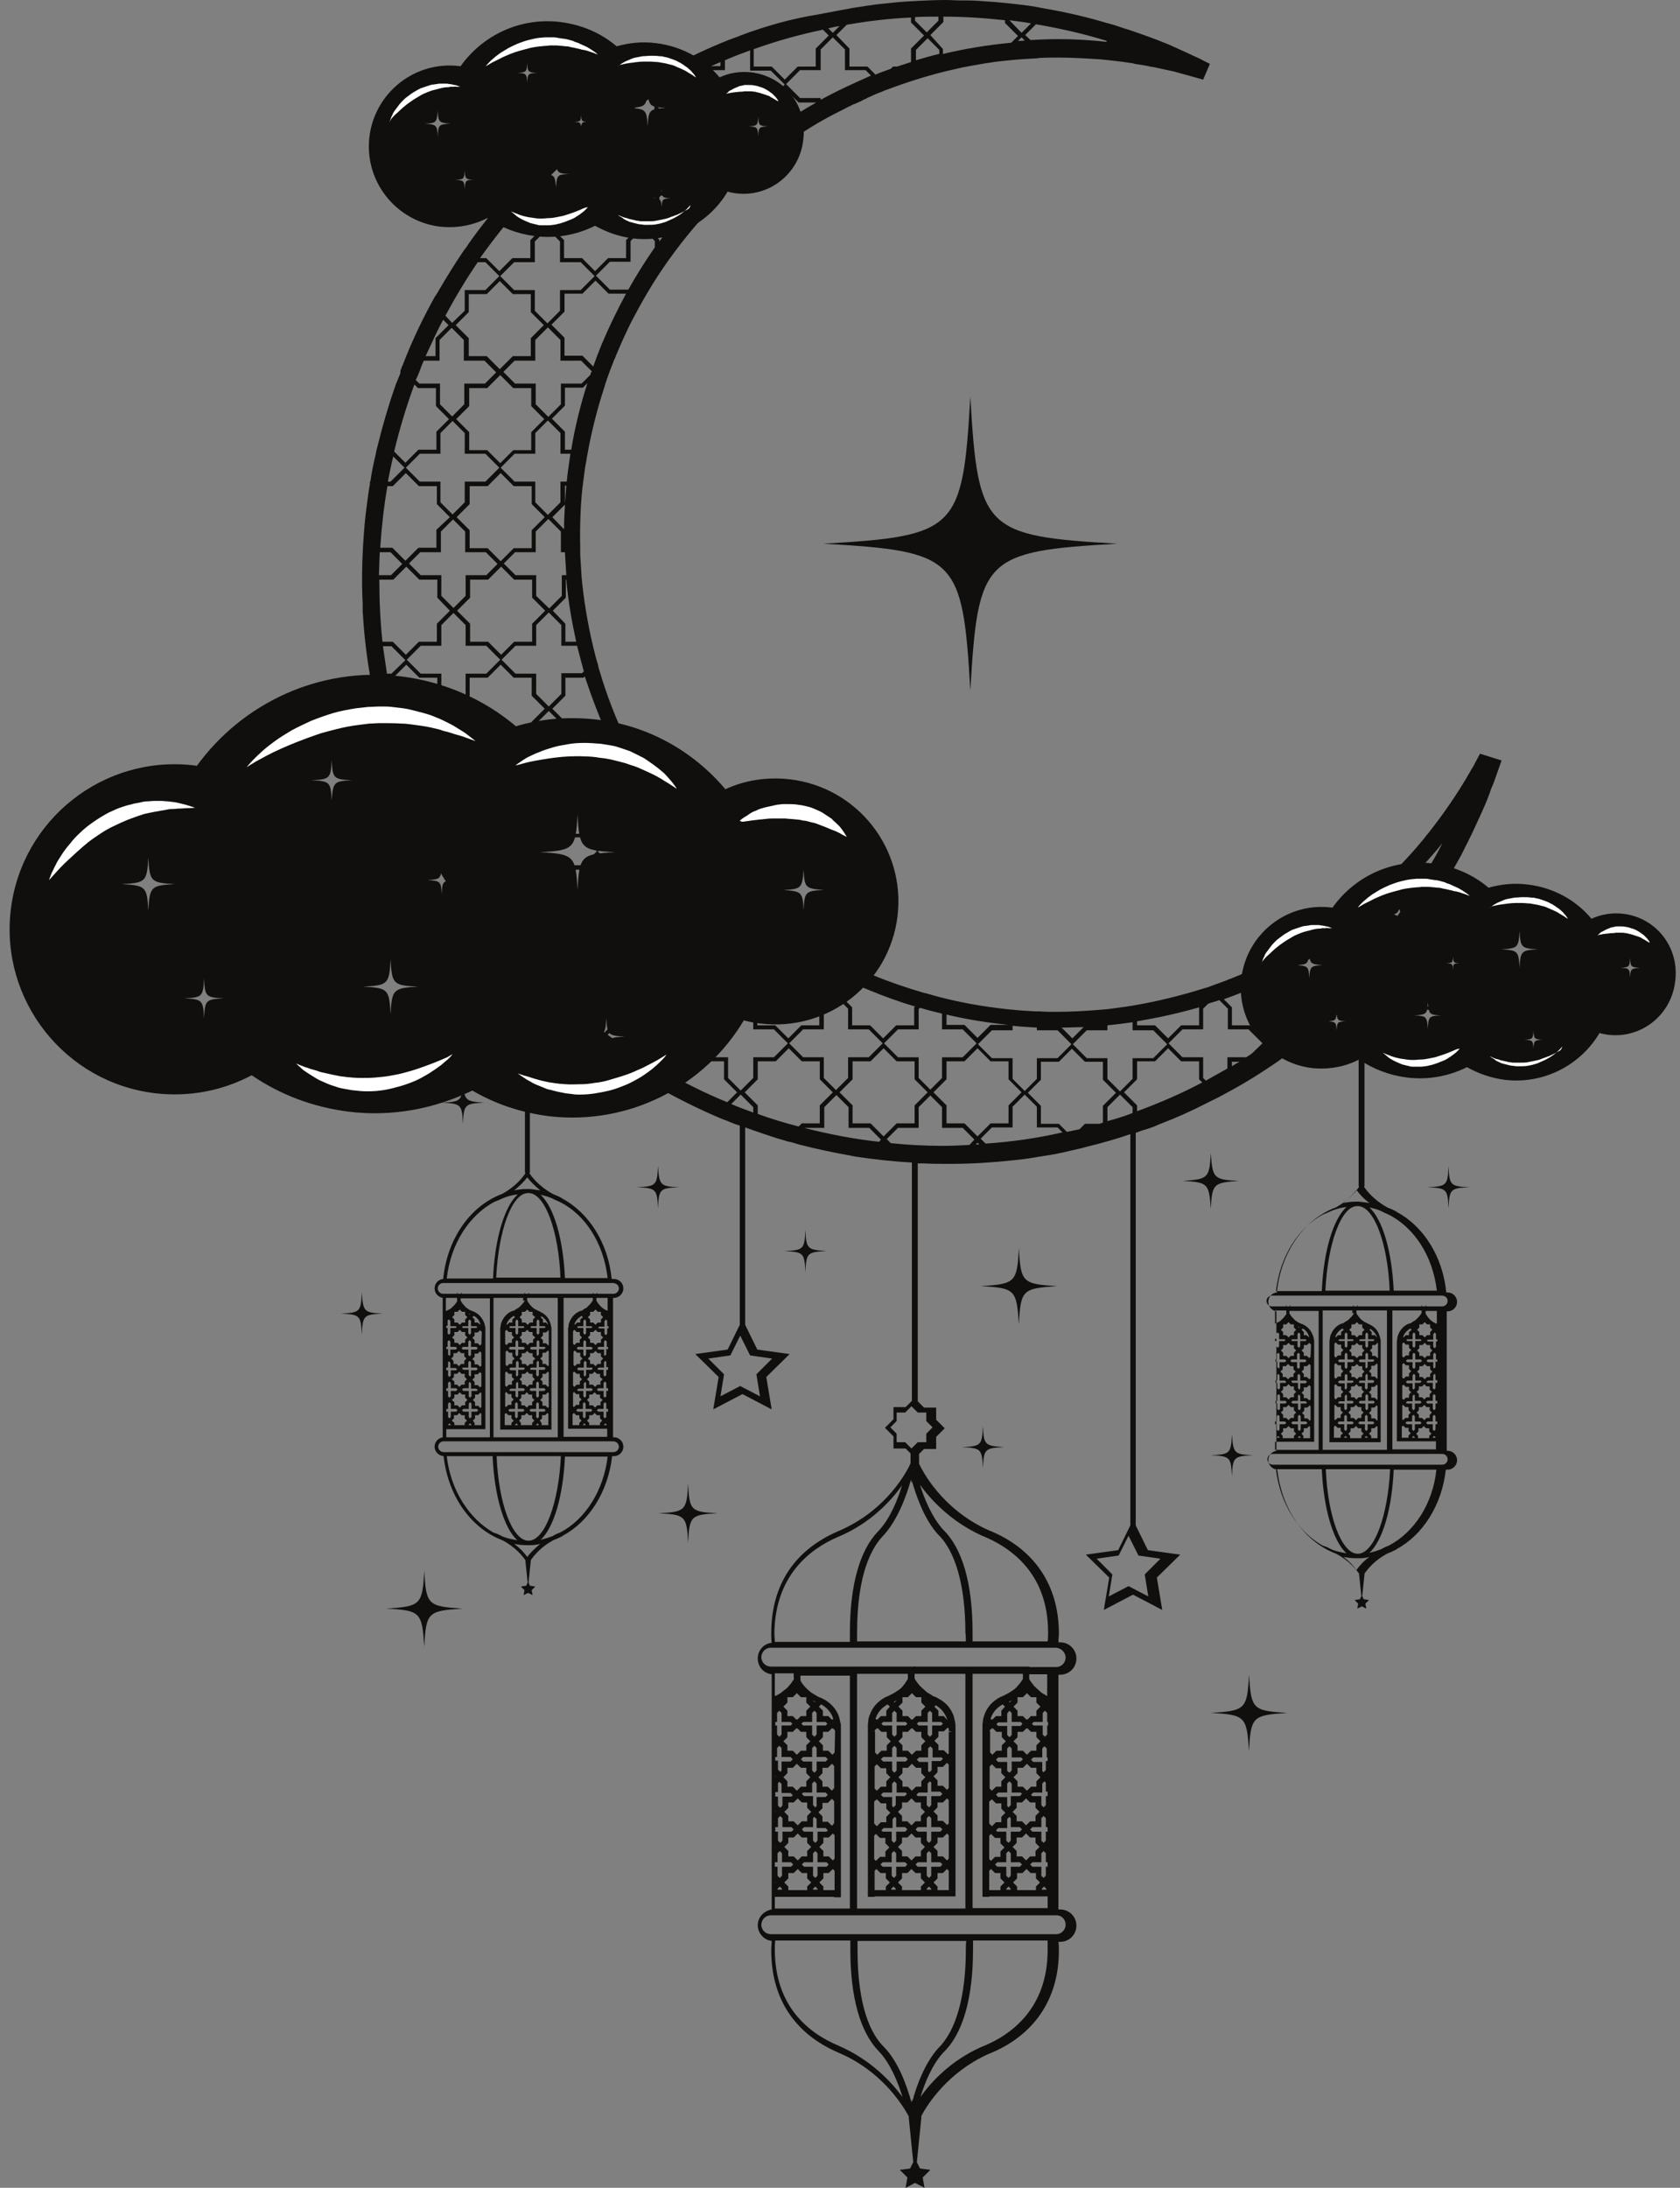 <?xml version="1.0" encoding="UTF-8" standalone="no"?><svg xmlns="http://www.w3.org/2000/svg" xmlns:xlink="http://www.w3.org/1999/xlink" fill="#000000" height="486.5" preserveAspectRatio="xMidYMid meet" version="1" viewBox="-2.1 0.2 373.8 486.5" width="373.8" zoomAndPan="magnify"><rect x="-2.1" y="0.2" width="373.8" height="486.5" fill="#808080" stroke="none"/><g id="change1_1"><path d="M157.6,336.7c-6,0.3-6.3,0.6-6.6,6.6c-0.3-6-0.6-6.3-6.6-6.6c6-0.3,6.3-0.6,6.6-6.6 C151.3,336.1,151.6,336.4,157.6,336.7z M144.3,259.5c-0.2,4.3-0.4,4.5-4.7,4.7c4.3,0.2,4.5,0.4,4.7,4.7c0.2-4.3,0.4-4.5,4.7-4.7 C144.8,264,144.6,263.8,144.3,259.5z M267.3,256.6c-0.3,5.6-0.6,5.8-6.2,6.2c5.6,0.3,5.8,0.6,6.2,6.2c0.3-5.6,0.6-5.8,6.2-6.2 C267.9,262.5,267.7,262.2,267.3,256.6z M320.2,259.5c-0.2,4.3-0.4,4.5-4.7,4.7c4.3,0.2,4.5,0.4,4.7,4.7c0.2-4.3,0.4-4.5,4.7-4.7 C320.6,264,320.4,263.8,320.2,259.5z M272,319.1c-0.2,4.3-0.4,4.5-4.7,4.7c4.3,0.2,4.5,0.4,4.7,4.7c0.2-4.3,0.4-4.5,4.7-4.7 C272.5,323.6,272.3,323.4,272,319.1z M216.6,317.3c-0.2,4.3-0.4,4.5-4.7,4.7c4.3,0.2,4.5,0.4,4.7,4.7c0.2-4.3,0.4-4.5,4.7-4.7 C217,321.7,216.8,321.5,216.6,317.3z M177.1,273.7c-0.2,4.3-0.4,4.5-4.7,4.7c4.3,0.2,4.5,0.4,4.7,4.7c0.2-4.3,0.4-4.5,4.7-4.7 C177.5,278.1,177.3,277.9,177.1,273.7z M100.9,240.7c-0.2,4.3-0.4,4.5-4.7,4.7c4.3,0.2,4.5,0.4,4.7,4.7c0.2-4.3,0.4-4.5,4.7-4.7 C101.4,245.1,101.2,244.9,100.9,240.7z M78.4,287.6c-0.2,4.3-0.4,4.5-4.7,4.7c4.3,0.2,4.5,0.4,4.7,4.7c0.2-4.3,0.4-4.5,4.7-4.7 C78.9,292.1,78.7,291.9,78.4,287.6z M224.6,277.7c-0.4,7.7-0.8,8-8.5,8.5c7.7,0.4,8,0.8,8.5,8.5c0.4-7.7,0.8-8,8.5-8.5 C225.4,285.7,225,285.4,224.6,277.7z M320.2,215.9c-0.4,7.7-0.8,8-8.5,8.5c7.7,0.4,8,0.8,8.5,8.5c0.4-7.7,0.8-8,8.5-8.5 C321,223.9,320.6,223.6,320.2,215.9z M78.4,201.8c-0.4,7.7-0.8,8-8.5,8.5c7.7,0.4,8,0.8,8.5,8.5c0.4-7.7,0.8-8,8.5-8.5 C79.2,209.9,78.9,209.5,78.4,201.8z M92.3,349.4c-0.4,7.7-0.8,8-8.5,8.5c7.7,0.4,8,0.8,8.5,8.5c0.4-7.7,0.8-8,8.5-8.5 C93.1,357.4,92.7,357.1,92.3,349.4z M213.8,88.4c-1.7,29.6-3,31-32.7,32.7c29.6,1.7,31,3,32.7,32.7c1.7-29.6,3-31,32.7-32.7 C216.9,119.4,215.5,118,213.8,88.4z M275.8,372.6c-0.4,7.7-0.8,8-8.5,8.5c7.7,0.4,8,0.8,8.5,8.5c0.4-7.7,0.8-8,8.5-8.5 C276.6,380.6,276.3,380.3,275.8,372.6z" fill="#100f0d"/></g><g id="change1_2"><path d="M327.2,167.8c-0.5,1-1.1,2-1.6,3c-0.2,0.3-0.4,0.6-0.6,1c-2.8,4.9-6,9.5-9.4,13.8c-0.3,0.3-0.5,0.6-0.8,1 c-2.2,2.7-4.5,5.2-7,7.7c-0.3,0.3-0.6,0.6-1,0.9c-4.3,4.1-8.9,7.9-13.8,11.3c-0.3,0.2-0.6,0.4-1,0.7c-3.3,2.2-6.8,4.3-10.4,6.1 c-0.3,0.2-0.6,0.3-0.9,0.5c-2.9,1.5-5.9,2.8-8.9,4c-0.3,0.1-0.6,0.2-1,0.4c-1.4,0.5-2.7,1-4.1,1.5c-0.3,0.1-0.7,0.2-1,0.3 c-5.1,1.6-10.4,2.9-15.7,3.8c-0.4,0.1-0.8,0.1-1.2,0.2c-1.4,0.2-2.9,0.4-4.4,0.6c-0.4,0-0.9,0.1-1.3,0.1c-3.4,0.3-6.8,0.5-10.2,0.5 c-1.2,0-2.4,0-3.6-0.1c-0.3,0-0.6,0-1,0c-1.8-0.1-3.5-0.2-5.3-0.4c-0.4,0-0.8-0.1-1.1-0.1c-5.6-0.6-11.1-1.6-16.5-3.1 c-0.1,0-0.2-0.1-0.3-0.1c-0.2-0.1-0.5-0.1-0.7-0.2c-0.4-0.1-0.8-0.2-1.2-0.3c-3.7-1.1-7.3-2.3-10.9-3.8c-1.7-0.7-3.3-1.4-5-2.2 c-0.3-0.2-0.6-0.3-1-0.5c-3.5-1.7-6.9-3.6-10.2-5.7c-0.3-0.2-0.6-0.4-0.8-0.5c-3.9-2.5-7.7-5.3-11.2-8.3c-0.2-0.2-0.5-0.4-0.7-0.6 c-1.4-1.2-2.7-2.4-4-3.6c-0.3-0.3-0.6-0.6-1-0.9c-0.2-0.2-0.5-0.5-0.7-0.7c-0.3-0.3-0.6-0.6-0.9-1c-1.3-1.4-2.6-2.8-3.9-4.2 c-0.2-0.2-0.4-0.5-0.6-0.7c-3-3.5-5.8-7.3-8.3-11.2c-0.2-0.3-0.3-0.6-0.5-0.8c-2-3.2-3.9-6.6-5.6-10c-0.2-0.5-0.5-0.9-0.7-1.4 c-2.3-4.9-4.3-10-5.8-15.1c-0.2-0.6-0.4-1.3-0.5-1.9c-0.1-0.2-0.1-0.4-0.2-0.6c-0.1-0.4-0.2-0.7-0.3-1.1c-1.4-5.4-2.4-10.9-3-16.5 c0-0.4-0.1-0.8-0.1-1.2c-0.1-1.6-0.2-3.2-0.3-4.8c0-0.4,0-0.7,0-1.1c-0.1-4.6,0-9.3,0.5-13.9c0.1-0.5,0.1-1,0.2-1.5 c0.2-1.4,0.3-2.7,0.6-4.1c0.1-0.4,0.1-0.8,0.2-1.2c0.9-5.2,2.2-10.4,3.9-15.6c0.1-0.3,0.2-0.7,0.3-1c0.5-1.4,1-2.9,1.6-4.3 c0.1-0.3,0.2-0.6,0.4-1c0.2-0.4,0.3-0.8,0.5-1.2c1-2.4,2.1-4.8,3.3-7.2c0.2-0.3,0.3-0.6,0.5-0.9c2.1-4,4.4-7.9,7-11.6 c0.2-0.3,0.4-0.6,0.7-1c3.5-4.9,7.4-9.5,11.6-13.8c0.3-0.3,0.6-0.6,1-1c1.8-1.8,3.7-3.5,5.7-5.1c0.4-0.3,0.8-0.6,1.2-1 c4.3-3.5,8.9-6.7,13.6-9.5c0.3-0.2,0.6-0.3,0.9-0.5c1.7-1,3.5-1.9,5.3-2.8c0.3-0.2,0.6-0.3,1-0.5c0.4-0.2,0.7-0.4,1.1-0.5 c0.7-0.3,1.4-0.6,2.1-1c0.3-0.1,0.5-0.2,0.8-0.4c0.8-0.3,1.5-0.7,2.3-1c0.3-0.1,0.5-0.2,0.8-0.3c0.3-0.1,0.6-0.3,1-0.4 c4.2-1.6,8.6-3,13-4.1c1.3-0.3,2.6-0.6,3.9-0.9c3.2-0.6,6.4-1.2,9.6-1.5c0.3,0,0.6-0.1,1-0.1c1.8-0.2,3.6-0.3,5.4-0.4 c0.3,0,0.6,0,1-0.1c1.5-0.1,2.9-0.1,4.4-0.1c3.1,0,6.3,0.2,9.4,0.4c0.3,0,0.6,0.1,1,0.1c1.9,0.2,3.7,0.4,5.6,0.7 c0.3,0,0.6,0.1,1,0.2c1.3,0.2,2.6,0.4,3.9,0.7c0.1,0,0.1,0,0.2,0c1.5,0.3,3.1,0.7,4.6,1c0.4,0.1,0.7,0.2,1.1,0.3 c1.8,0.5,3.6,1,5.4,1.5l1.5-3.5c-0.6-0.3-1.2-0.6-1.8-0.9c-0.3-0.2-0.6-0.3-1-0.5c-2.2-1-4.3-2-6.6-3c-2.9-1.2-5.8-2.2-8.7-3.2 c-0.3-0.1-0.7-0.2-1-0.3c-1.2-0.4-2.3-0.8-3.5-1.1c-0.5-0.1-1-0.3-1.4-0.4c-4.5-1.3-9.1-2.3-13.8-3.1c-0.3-0.1-0.6-0.1-1-0.2 c-1.8-0.3-3.6-0.5-5.4-0.7c-1.9-0.2-3.9-0.4-5.8-0.5c-1.3-0.1-2.6-0.2-3.9-0.2c-0.4,0-0.9,0-1.3,0c-1.2,0-2.4-0.1-3.6-0.1 c-2.1,0-4.2,0.1-6.3,0.2c-1.8,0.1-3.7,0.2-5.5,0.4c-1.7,0.2-3.4,0.3-5.1,0.6c0,0-0.1,0-0.1,0c-1.3,0.2-2.6,0.4-3.9,0.6 c-0.3,0.1-0.6,0.1-1,0.2c-1.8,0.3-3.6,0.7-5.4,1c-0.3,0.1-0.6,0.1-1,0.2C173.8,4.4,168.3,6,162.9,8c-0.2,0.1-0.5,0.2-0.7,0.3 c-0.1,0-0.2,0.1-0.3,0.1c-0.6,0.2-1.3,0.5-1.9,0.7c-4.3,1.7-8.5,3.7-12.6,5.8c-0.6,0.3-1.2,0.6-1.8,1c-3.4,1.9-6.8,3.9-10.1,6.1 c-0.5,0.3-0.9,0.6-1.4,1c-4,2.8-7.9,5.8-11.6,9c-0.2,0.2-0.5,0.4-0.7,0.6c-1.7,1.5-3.4,3.1-5.1,4.8c-0.1,0.1-0.2,0.2-0.3,0.3 c-1.5,1.5-3.1,3.1-4.5,4.7c-0.2,0.2-0.4,0.5-0.7,0.7c-3.2,3.6-6.3,7.4-9.1,11.4c-0.3,0.5-0.6,0.9-1,1.4c-1.9,2.8-3.7,5.7-5.4,8.6 c-0.3,0.5-0.6,1.1-1,1.6c-2.4,4.3-4.6,8.8-6.5,13.5c-0.3,0.7-0.5,1.4-0.8,2c-0.1,0.3-0.3,0.7-0.4,1C87,83,87,83.2,86.9,83.4 c-0.3,0.7-0.6,1.5-0.9,2.2c-1.7,4.8-3.1,9.7-4.3,14.6c-0.1,0.3-0.1,0.6-0.2,1c-0.5,2-0.9,4.1-1.2,6.1h-0.1v0.6 c-0.3,1.6-0.5,3.2-0.7,4.8c-0.1,0.5-0.1,1-0.2,1.5c-0.1,0.6-0.1,1.2-0.2,1.8c0,0.4-0.1,0.8-0.1,1.2c-0.5,5.8-0.7,11.6-0.4,17.4 c0,0.4,0,0.9,0,1.3c0,0.1,0,0.1,0,0.2c0,0.5,0.1,1,0.1,1.5c0.3,4.7,0.9,9.3,1.7,13.9c0.2,1.3,0.4,2.5,0.7,3.8 c0.7,3.2,1.5,6.3,2.4,9.5c0.1,0.3,0.2,0.6,0.3,1c0.5,1.7,1,3.3,1.6,5c0.1,0.3,0.2,0.7,0.3,1c1.6,4.7,3.5,9.4,5.7,13.9 c0.2,0.3,0.3,0.6,0.5,1c1,2.1,2.1,4.1,3.2,6.1c0.4,0.7,0.8,1.4,1.2,2.1c1,1.6,2,3.3,3,4.9c0.2,0.3,0.4,0.5,0.6,0.8l0,0l0.1,0.1 c0.9,1.4,1.8,2.7,2.8,4.1c0.7,0.9,1.3,1.8,2,2.7c0.2,0.3,0.5,0.6,0.7,1c0.9,1.2,1.8,2.3,2.7,3.4c0.2,0.2,0.4,0.5,0.6,0.7 c1.9,2.3,3.9,4.5,5.9,6.6v41.6c0,0.1,0,0.2,0.1,0.3c-0.4,0.6-1.9,2.8-5.2,4.6c-7,2.6-12.2,9.9-13.1,18.9c-1.1,0.1-1.9,1-1.9,2.1 c0,1.1,0.8,1.9,1.8,2.1v31c-1,0.2-1.8,1-1.8,2.1c0,1.1,0.9,2,2,2.1c1,9,6.2,16.1,13.1,18.7c3,1.6,4.5,3.6,5.1,4.4c0,0.1,0,0.1,0,0.2 l0.5,4.8l-0.3,0.7l-1.2,0.2l0.8,0.8l-0.2,1.1l1-0.5l1,0.5l-0.2-1.1l0.8-0.8l-1.2-0.2l-0.3-0.7l0.5-4.8c0,0,0-0.1,0-0.1 c0,0,0,0,0-0.1c0.6-0.8,2.1-2.9,5.2-4.5c0.6-0.2,1.2-0.5,1.8-0.8c0,0,0.1,0,0.1-0.1l0,0c5.8-3.1,10.1-9.7,11-17.7h0.4 c1.2,0,2.1-1,2.1-2.1c0-1.2-1-2.1-2.1-2.1h-0.2v-31h0.2c1.2,0,2.1-1,2.1-2.1c0-1.2-1-2.1-2.1-2.1H134c-0.8-8.1-5.1-14.7-11-17.9l0,0 c-0.1,0-0.1,0-0.1-0.1c-0.6-0.3-1.2-0.6-1.8-0.8c-3.4-1.8-5-4.1-5.4-4.7c0.1-0.1,0.1-0.2,0.1-0.3v-40.4c0.8,0.8,1.5,1.5,2.3,2.3 c0.2,0.2,0.5,0.4,0.7,0.7c1.4,1.3,2.8,2.6,4.3,3.9c0.3,0.3,0.6,0.6,1,0.8c0.1,0.1,0.2,0.2,0.3,0.2c0.4,0.3,0.8,0.6,1.2,1 c1.5,1.3,3.1,2.5,4.7,3.7c0.3,0.2,0.5,0.4,0.8,0.6c0.1,0,0.1,0.1,0.2,0.1c1.2,0.9,2.5,1.8,3.8,2.7c1,0.7,2,1.3,3,1.9 c0.3,0.2,0.6,0.4,1,0.6c1.3,0.8,2.7,1.7,4.1,2.5c0.3,0.2,0.6,0.3,0.9,0.5c4.6,2.6,9.4,5,14.4,7.1c0.3,0.1,0.5,0.2,0.8,0.3 c0.3,0.1,0.6,0.2,1,0.4c0.7,0.3,1.5,0.6,2.2,0.8v44.3l-2.7,5.5l-7.2,1l5.2,5.1l-1.2,7.2l6.5-3.4l6.5,3.4l-1.2-7.2l5.2-5.1l-7.2-1 l-2.7-5.5v-43.9c3.1,1.1,6.2,2.2,9.4,3.1c0.2,0.1,0.4,0.1,0.5,0.1c0.1,0,0.3,0.1,0.4,0.1c0.6,0.2,1.1,0.3,1.7,0.5 c3.8,1,7.7,1.8,11.6,2.5c0.3,0.1,0.6,0.1,1,0.2c4.1,0.6,8.3,1.1,12.5,1.3v53l-1.4,1.4h-2.7v2.7l-1.9,1.9l1.9,1.9v2.7h2.7l1.1,1.1 v2.2c-0.7,1.6-5.2,10.4-15.9,15c-9.9,4.2-15.1,12-15.1,22.8c0,0.7,0,1.4,0.1,2.1c-1.8,0.2-3.1,1.7-3.1,3.5c0,1.8,1.3,3.3,3.1,3.5 v52.3c-1.7,0.3-3.1,1.7-3.1,3.5c0,1.8,1.4,3.3,3.1,3.5c0,0.7-0.1,1.4-0.1,2.1c0,10.7,5.2,18.6,15.1,22.8c9.3,4,13.9,11.2,15.5,14.1 c0,0.1,0,0.2,0,0.3l1,9.9l-0.7,1.4l-2.3,0.3l1.7,1.7l-0.4,2.3l2.1-1.1l2.1,1.1l-0.4-2.3l1.7-1.7l-2.3-0.3l-0.7-1.4l1-9.9 c0-0.1,0-0.2,0-0.3c0,0,0-0.1,0-0.1c1.5-2.8,6-9.7,14.8-13.7c10.2-4,15.8-12.2,15.8-23c0-0.7,0-1.3-0.1-2h0.4c2,0,3.6-1.6,3.6-3.6 s-1.6-3.6-3.6-3.6h-0.4v-52.2h0.4c2,0,3.6-1.6,3.6-3.6c0-2-1.6-3.6-3.6-3.6h-0.4c0-0.7,0.1-1.3,0.1-2c0-10.8-5.6-19-15.8-23 c-10.3-4.7-14.6-13.2-15.3-14.7l0-2.2l1.1-1.1h2.7v-2.7l1.9-1.9l-1.9-1.9v-2.7h-2.7l-1.4-1.4v-52.9c0.1,0,0.2,0,0.4,0 c0.3,0,0.6,0,1,0c1.7,0.1,3.4,0.1,5.1,0.1c0,0,0,0,0.1,0c0.3,0,0.6,0,0.9,0c4.6,0,9.2-0.3,13.8-0.8c0.3,0,0.6-0.1,1-0.1 c1.8-0.2,3.6-0.5,5.4-0.8c2.1-0.3,4.2-0.7,6.2-1.2c0.9-0.2,1.8-0.4,2.6-0.6c0.4-0.1,0.7-0.2,1.1-0.3c3.3-0.8,6.5-1.7,9.7-2.8v87 l-2.7,5.5l-7.2,1l5.2,5.1l-1.2,7.2l6.5-3.4l6.5,3.4l-1.2-7.2l5.2-5.1l-7.2-1l-2.7-5.5v-87.3c0.8-0.3,1.6-0.6,2.4-0.8 c0.9-0.3,1.8-0.6,2.6-1c3.7-1.4,7.3-3,10.8-4.8c0.9-0.5,1.9-0.9,2.8-1.4c0.1,0,0.1-0.1,0.2-0.1c0.3-0.2,0.6-0.3,0.9-0.5 c4.2-2.2,8.2-4.7,12.1-7.4c0.3-0.2,0.5-0.4,0.8-0.6c3.5-2.5,6.9-5.1,10.2-8c0.3-0.3,0.6-0.6,1-0.8c2-1.8,3.9-3.6,5.8-5.5v42.6 c0,0.1,0,0.2,0.1,0.3c-0.4,0.6-1.9,2.8-5.2,4.6c-7,2.6-12.2,9.9-13.1,18.9c-1.1,0.1-1.9,1-1.9,2.1c0,1.1,0.8,1.9,1.8,2.1v31 c-1,0.2-1.8,1-1.8,2.1c0,1.1,0.9,2,2,2.1c1,9,6.2,16.1,13.1,18.7c3,1.6,4.5,3.6,5.1,4.4c0,0.1,0,0.1,0,0.2l0.5,4.8l-0.3,0.7 l-1.2,0.2l0.8,0.8l-0.2,1.1l1-0.5l1,0.5l-0.2-1.1l0.8-0.8l-1.2-0.2l-0.3-0.7l0.5-4.8c0,0,0-0.1,0-0.1c0,0,0,0,0-0.1 c0.6-0.8,2.1-2.9,5.2-4.5c0.6-0.2,1.2-0.5,1.8-0.8c0.1,0,0.1,0,0.1-0.1l0,0c5.8-3.1,10.1-9.7,11-17.7h0.4c1.2,0,2.1-1,2.1-2.1 c0-1.2-1-2.1-2.1-2.1h-0.2v-31h0.2c1.2,0,2.1-1,2.1-2.1c0-1.2-1-2.1-2.1-2.1h-0.3c-0.8-8.1-5.1-14.7-11-17.9l0,0 c-0.1,0-0.1,0-0.1-0.1c-0.6-0.3-1.2-0.6-1.8-0.8c-3.4-1.8-5-4.1-5.4-4.7c0.1-0.1,0.1-0.2,0.1-0.3v-43.8c1.7-1.7,3.4-3.5,4.9-5.4 c0.3-0.3,0.6-0.6,0.8-1c2.5-3,5-6.1,7.3-9.3c0.2-0.4,0.5-0.7,0.7-1.1c2.7-3.9,5.1-7.9,7.4-12.1c0.2-0.3,0.3-0.6,0.5-0.9 c0.4-0.8,0.8-1.6,1.2-2.4c0.4-0.7,0.7-1.5,1.1-2.2c1-2.2,2-4.3,3-6.6c0.4-1,0.8-1.9,1.1-2.9c0.2-0.6,0.5-1.2,0.7-1.7 c0.6-1.7,1.2-3.4,1.8-5.1L327.2,167.8z M169.7,302.3l-3.5,3.5l0.8,4.9l-4.4-2.3l-4.4,2.3l0.8-4.9l-3.5-3.5l4.9-0.7l2.2-4.4l2.2,4.4 L169.7,302.3z M212.8,365.2h-24.2c0-0.7,0-1.3,0-2c0-12.9,3.2-18.8,5.8-21.5c3.2-3.4,5.2-8.9,6.2-12.5l0.1,0.8l0.1-0.5 c1,3.5,2.8,8.6,5.8,11.9l0,0c3.9,3.7,6.1,11.5,6.1,21.8C212.8,363.9,212.8,364.5,212.8,365.2z M184.5,341.9 c7.1-3,11.6-7.9,14.1-11.4c-1,3.3-2.7,7.5-5.3,10.2c-4.1,4.2-6.3,12-6.3,22.6c0,0.7,0,1.3,0,2h-16.7c0-0.7-0.1-1.3-0.1-2 C170.4,350.5,178.1,344.6,184.5,341.9z M203.8,379.7l-0.9,0.9v1.2h-1.2l-0.8,0.8l-0.1-0.1l-0.1,0.1l-0.8-0.8h-1.2v-1.2l-0.9-0.9 l0.9-0.9v-1.2h1.2l0.9-0.9l0.9,0.9h1.2c0,0,0,0,0,0v1.2L203.8,379.7z M204.8,380.6l0.5,0.5v2h2l0.4,0.4l-0.4,0.4h-2v2l-0.5,0.5 l-0.5-0.5v-2h-2l-0.4-0.4l0.4-0.4h2v-2L204.8,380.6z M209.7,385.3h-0.7v4.8l-0.2,0.2l-0.9-0.9h-1.2v-1.2l-0.9-0.9l0.9-0.9v-1.2h1.2 l0.8-0.8l0.1,0.1l0.1-0.1l0.1,0.1c0,0.2,0,0.4,0,0.6L209.7,385.3z M205.6,418.8l0.9-0.9v-1.2h1.2l0.9-0.9l0.4,0.4v4.3h-2.5v-0.8 L205.6,418.8z M204.6,417.8l-0.5-0.5v-2h-2l-0.5-0.5l0.5-0.5h2v-2l0.5-0.5l0.5,0.5v2h2l0.5,0.5l-0.5,0.5h-2v2L204.6,417.8z M205.1,420.2v0.2h-1v-0.2l0.5-0.5L205.1,420.2z M197.7,418.8l0.9-0.9v-1.2h1.2l0.9-0.9l0.9,0.9h1.2v1.2l0.9,0.9l-0.9,0.9v0.8h-4.2 v-0.8L197.7,418.8z M196.8,417.8l-0.5-0.5v-2h-2l-0.5-0.5l0.5-0.5h2v-2l0.5-0.5l0.5,0.5v2h2l0.5,0.5l-0.5,0.5h-2v2L196.8,417.8z M197.2,420.2v0.2h-1v-0.2l0.5-0.5L197.2,420.2z M192.5,385l0.5-0.5l0.1,0.1l0.1-0.1l0.8,0.8h1.2v1.2l0.9,0.9l-0.9,0.9v1.2h-1.2 l-0.9,0.9l-0.5-0.5v-4.6h-0.1l0.1,0C192.5,385.2,192.5,385.1,192.5,385z M196.9,380.6l0.5,0.5v2h2l0.4,0.4l-0.4,0.4h-2v2l-0.5,0.5 l-0.5-0.5v-2h-2l-0.4-0.4l0.4-0.4h2v-2L196.9,380.6z M196.8,378.6c0.2-0.1,0.4-0.2,0.6-0.3l-0.5,0.5L196.8,378.6z M203.8,387.4 l-0.9,0.9v1.2h-1.2l-0.9,0.9l-0.9-0.9h-1.2v-1.2l-0.9-0.9l0.9-0.9v-1.2h1.2l0.8-0.8l0.1,0.1l0.1-0.1l0.8,0.8h1.2v1.2L203.8,387.4z M207.3,390.9l0.4,0.4l-0.5,0.5h-2v2l-0.5,0.5l-0.3-0.3v-2h-2l-0.5-0.5l0.5-0.5h2v-2l0.5-0.5l0.5,0.5v2H207.3z M202.1,407.5 l-0.5-0.5l0.5-0.5h2v-2l0.5-0.5l0.5,0.5v2h2l0.5,0.5l-0.5,0.5h-2v2l-0.5,0.5l-0.5-0.5v-2H202.1z M197.7,410.9l0.9-0.9v-1.2h1.2 l0.9-0.9l0.9,0.9h1.2v1.2l0.9,0.9l-0.9,0.9v1.2h-1.2l-0.9,0.9l-0.9-0.9h-1.2v-1.2L197.7,410.9z M194.3,407.5l-0.3-0.3l0.5-0.5h2v-2 l0.5-0.5l0.3,0.3v2h2l0.5,0.5l-0.5,0.5h-2v2l-0.5,0.5l-0.5-0.5v-2H194.3z M199.4,390.9l0.5,0.5l-0.5,0.5h-2v2l-0.5,0.5l-0.5-0.5v-2 h-2l-0.5-0.5l0.5-0.5h2v-2l0.5-0.5l0.5,0.5v2H199.4z M203.8,395.4l-0.9,0.9v1.2h-1.2l-0.9,0.9l-0.2-0.2l0,0l-0.7-0.7h-1.2v-1.2 l-0.9-0.9l0.9-0.9v-1.2h1.2l0.9-0.9l0.9,0.9h1.2v1.2L203.8,395.4z M203.7,403.1l-0.9,0.9v1.2h-1.2l-0.9,0.9l-0.9-0.9h-1.2v-1.2 l-0.9-0.9l0.9-0.9V401h1.2l0.9-0.9l0.2,0.2l0,0l0.7,0.7h1.2v1.2L203.7,403.1z M194.4,399.8l-0.5-0.5l0.5-0.5h2v-2l0.5-0.5l0.5,0.5v2 h2l0.3,0.3l-0.5,0.5h-2v2l-0.5,0.5l-0.3-0.3v-2H194.4z M195.1,393.3v1.2l0.9,0.9l-0.9,0.9v1.2h-1.2l-0.9,0.9l-0.5-0.5V393l0.5-0.5 l0.9,0.9H195.1z M193,400.3l0.9,0.9h1.2v1.2l0.9,0.9l-0.9,0.9v1.2h-1.2l-0.9,0.9l-0.2-0.2l0,0l-0.4-0.4v-4.9L193,400.3z M192.8,408 l0.2,0.2l0,0l0.7,0.7h1.2v1.2l0.9,0.9l-0.9,0.9v1.2h-1.2l-0.9,0.9l-0.4-0.4v-5.2L192.8,408z M205.1,401.6l-0.5,0.5l-0.5-0.5v-2h-2 l-0.3-0.3l0.5-0.5h2v-2l0.5-0.5l0.3,0.3v2h2l0.5,0.5l-0.5,0.5h-2V401.6z M195.1,380.6v1.2h-1.2l-0.8,0.8l-0.1-0.1l-0.1,0.1l-0.2-0.2 c0.5-1.6,1.6-2.6,2.7-3.2l0.5,0.5L195.1,380.6z M192.5,416.2l0.4-0.4l0.9,0.9h1.2v1.2l0.9,0.9l-0.9,0.9v0.8h-2.5V416.2z M208.6,413.9l-0.9-0.9h-1.2v-1.2l-0.9-0.9l0.9-0.9v-1.2h1.2l0.9-0.9l0.4,0.4v5.2L208.6,413.9z M208.6,406l-0.9-0.9h-1.2v-1.2 l-0.9-0.9l0.9-0.9V401h1.2l0.9-0.9l0.4,0.4v5.2L208.6,406z M208.6,398.2l-0.9-0.9h-1.2v-1.2l-0.9-0.9l0.9-0.9v-1.2h1.2l0.9-0.9 l0.4,0.4v5.2L208.6,398.2z M207.9,381.8h-1.2v-1.2l-0.9-0.9l0.3-0.3c1.1,0.6,2.1,1.7,2.6,3.3L207.9,381.8z M199.9,373.5 c0,0.1-0.1,0.1-0.1,0.2c-0.2,0.3-0.5,0.8-0.9,1.3c-0.3,0.4-0.7,0.8-1.2,1.1c-0.1,0.1-0.2,0.1-0.3,0.2c-0.3,0.2-0.6,0.4-1,0.6 c-0.3,0.1-0.5,0.3-0.8,0.4c-0.2,0.1-0.4,0.2-0.5,0.2c-1.8,0.9-3.1,2.3-3.7,4.1c-0.2,0.4-0.3,0.9-0.3,1.3c0,0.3-0.1,0.5-0.1,0.8 c0,0.2,0,0.4,0,0.6c0,0.2,0,0.5,0,0.7h0V422h1.5v-0.1h17.2v0h0.8v-36.6h0c0,0,0,0,0,0c0-0.3,0-0.5,0-0.8c0-0.2,0-0.4,0-0.6 c0-0.3-0.1-0.6-0.1-0.8c-0.1-0.5-0.2-0.9-0.3-1.3c-0.6-1.7-1.7-3-3.4-3.9c-0.3-0.2-0.7-0.4-1.1-0.5c-0.1,0-0.2-0.1-0.3-0.2 c-0.3-0.2-0.7-0.4-1-0.6c-0.2-0.1-0.4-0.3-0.6-0.5c-0.5-0.4-0.9-0.8-1.2-1.1c-0.4-0.5-0.7-0.9-0.9-1.2c-0.1-0.1-0.1-0.3-0.2-0.3 v-1.1h11.3v52.2h-24.1v-52.2h11.3V373.5z M187.1,424.6h-16.8v-2.6h13.2v0.1h1.5v-36.7h0c0-0.2,0-0.5,0-0.7c0-0.2,0-0.4,0-0.6 c0-0.3,0-0.6-0.1-0.8c-0.1-0.5-0.2-0.9-0.3-1.3c-0.6-1.8-1.9-3.2-3.7-4.1c-0.2-0.1-0.4-0.2-0.5-0.2c-0.3-0.1-0.6-0.3-0.8-0.4 c-0.3-0.2-0.7-0.4-1-0.6c-0.1-0.1-0.2-0.1-0.3-0.2c-0.5-0.4-0.9-0.8-1.2-1.1c-0.5-0.5-0.8-1-1-1.3c0-0.1-0.1-0.2-0.1-0.2v-1.1h11 V424.6z M171.3,380.6l0.5,0.5v2h2l0.4,0.4l-0.4,0.4h-2v2l-0.5,0.5l-0.5-0.5v-2h-0.4v-0.8h0.4v-2L171.3,380.6z M178.2,379.7l-0.9,0.9 v1.2h-1.2l-0.8,0.8l-0.1-0.1l-0.1,0.1l-0.8-0.8h-1.2v-1.2l-0.9-0.9l0.9-0.9v-1.2l0,0h1.2l0.9-0.9l0.9,0.9h1.2v1.2L178.2,379.7z M179.1,380.6l0.5,0.5v2h2l0.4,0.4l-0.4,0.4h-2v2l-0.5,0.5l-0.5-0.5v-2h-2l-0.4-0.4l0.4-0.4h2v-2L179.1,380.6z M178.7,378.3 c0.2,0.1,0.4,0.2,0.6,0.3l-0.1,0.1L178.7,378.3z M183.7,385.3L183.7,385.3l-0.1,4.6l-0.5,0.5l-0.9-0.9h-1.2v-1.2l-0.9-0.9l0.9-0.9 v-1.2h1.2l0.8-0.8l0.1,0.1l0.1-0.1l0.5,0.5c0,0.1,0,0.2,0,0.3L183.7,385.3z M180.2,418.8l0.9-0.9v-1.2h1.2l0.9-0.9l0.4,0.4v4.3h-2.5 v-0.8L180.2,418.8z M179.3,417.8l-0.5-0.5v-2h-2l-0.5-0.5l0.5-0.5h2v-2l0.5-0.5l0.5,0.5v2h2l0.5,0.5l-0.5,0.5h-2v2L179.3,417.8z M179.8,420.2v0.2h-1v-0.2l0.5-0.5L179.8,420.2z M172.4,418.8l0.9-0.9v-1.2h1.2l0.9-0.9l0.9,0.9h1.2v1.2l0.9,0.9l-0.9,0.9v0.8h-4.2 v-0.8L172.4,418.8z M171.4,417.8l-0.5-0.5v-2h-0.6v-1h0.6v-2l0.5-0.5l0.5,0.5v2h2l0.5,0.5l-0.5,0.5h-2v2L171.4,417.8z M171.9,420.2 v0.2h-1v-0.2l0.5-0.5L171.9,420.2z M170.4,390.9h0.4v-2l0.5-0.5l0.5,0.5v2h2l0.5,0.5l-0.5,0.5h-2v2l-0.3,0.3l-0.5-0.5v-2h-0.6V390.9 z M178.2,387.4l-0.9,0.9v1.2h-1.2l-0.9,0.9l-0.9-0.9h-1.2v-1.2l-0.9-0.9l0.9-0.9v-1.2h1.2l0.8-0.8l0.1,0.1l0.1-0.1l0.8,0.8h1.2v1.2 L178.2,387.4z M181.6,390.9l0.5,0.5l-0.5,0.5h-2v2l-0.5,0.5l-0.5-0.5v-2h-2l-0.5-0.5l0.5-0.5h2v-2l0.5-0.5l0.5,0.5v2H181.6z M176.8,407.5l-0.5-0.5l0.5-0.5h2v-2l0.3-0.3l0.5,0.5v2h2l0.5,0.5l-0.3,0.3h-2v2l-0.5,0.5l-0.5-0.5v-2H176.8z M172.4,410.9l0.9-0.9 v-1.2h1.2l0.9-0.9l0.9,0.9h1.2v1.2l0.9,0.9l-0.9,0.9v1.2h-1.2l-0.9,0.9l-0.9-0.9h-1.2v-1.2L172.4,410.9z M172.4,403.1l0.9-0.9V401 h1.2l0.7-0.7l0,0l0.2-0.2l0.9,0.9h1.2v1.2l0.9,0.9l-0.9,0.9v1.2h-1.2l-0.9,0.9l-0.9-0.9h-1.2v-1.2L172.4,403.1z M172.2,395.4 l0.9-0.9v-1.2h1.2l0.9-0.9l0.9,0.9h1.2v1.2l0.9,0.9l-0.9,0.9v1.2h-1.2l-0.7,0.7l0,0l-0.2,0.2l-0.9-0.9h-1.2v-1.2L172.2,395.4z M179.6,401.8l-0.3,0.3l-0.5-0.5v-2h-2l-0.5-0.5l0.3-0.3h2v-2l0.5-0.5l0.5,0.5v2h2l0.5,0.5l-0.5,0.5h-2V401.8z M170.4,395.1l0.1,0.1 l-0.1,0.1V395.1z M170.4,398.7h0.6v-2l0.3-0.3l0.5,0.5v2h2l0.5,0.5l-0.3,0.3h-2v2l-0.5,0.5l-0.5-0.5v-2h-0.6V398.7z M170.4,402.9 l0.1,0.1l-0.1,0.1V402.9z M170.4,406.5h0.6v-2l0.5-0.5l0.5,0.5v2h2l0.5,0.5l-0.5,0.5h-2v2l-0.5,0.5l-0.5-0.5v-2h-0.6V406.5z M170.4,410.8l0.1,0.1l-0.1,0.1V410.8z M170.4,418.7l0.1,0.1l-0.1,0.1V418.7z M183.2,413.9l-0.9-0.9h-1.2v-1.2l-0.9-0.9l0.9-0.9 v-1.2h1.2l0.7-0.7l0,0l0.2-0.2l0.4,0.4v5.2L183.2,413.9z M183.2,406L183.2,406l-0.2,0.2l-0.9-0.9h-1.2v-1.2l-0.9-0.9l0.9-0.9v-1.2 h1.2l0.9-0.9l0.5,0.5v4.9L183.2,406z M183,398.4l-0.9-0.9h-1.2v-1.2l-0.9-0.9l0.9-0.9v-1.2h1.2l0.9-0.9l0.5,0.5v4.9L183,398.4z M183.1,382.6L183.1,382.6H183l-0.8-0.8h-1.2v-1.2l-0.9-0.9l0.5-0.5c1.1,0.6,2.2,1.6,2.7,3.2L183.1,382.6z M174.6,373.5 c0,0.1-0.1,0.2-0.2,0.3c-0.2,0.3-0.5,0.8-0.9,1.2c-0.3,0.4-0.7,0.8-1.2,1.1c-0.2,0.2-0.4,0.3-0.6,0.5c-0.3,0.2-0.6,0.4-1,0.6 c-0.1,0-0.2,0.1-0.3,0.1c0,0-0.1,0-0.1,0.1v-5.1h4.2V373.5z M184.5,455.1c-6.5-2.7-14.2-8.6-14.2-21.4c0-0.7,0-1.3,0.1-2h16.7 c0,0.7,0,1.3,0,2c0,10.6,2.2,18.4,6.3,22.6c2.6,2.7,4.3,6.9,5.3,10.2C196.1,463,191.6,458.2,184.5,455.1z M212.8,433.8 c0,10.3-2.2,18-6.1,21.8l0,0c-3,3.3-4.9,8.4-5.8,11.9l-0.1-0.5l-0.1,0.7c-1-3.6-2.9-9.1-6.2-12.4c-2.7-2.7-5.8-8.6-5.8-21.5 c0-0.7,0-1.3,0-2h24.2C212.8,432.4,212.8,433.1,212.8,433.8z M231,433.8c0,13-8.1,19-14.8,21.6l0,0c-6.7,3-11,7.6-13.5,11.1 c1-3.2,2.6-7.2,5.1-9.9c4.3-4.1,6.6-12,6.6-22.9c0-0.7,0-1.3,0-2H231C231,432.4,231,433.1,231,433.8z M235,428.2 c0,1.1-0.9,2.1-2.1,2.1h-0.5h-18.1h-27.1h-17.8c-1.1,0-2.1-0.9-2.1-2.1c0-1.1,0.9-2.1,2.1-2.1h63.6C234.1,426.1,235,427,235,428.2z M214.3,424.6v-52.2h11.2v1.1c0,0.1-0.1,0.1-0.1,0.2c-0.2,0.3-0.5,0.8-1,1.3c-0.3,0.4-0.7,0.8-1.2,1.1c-0.1,0.1-0.2,0.1-0.3,0.2 c-0.3,0.2-0.6,0.4-1,0.6c-0.3,0.1-0.5,0.3-0.8,0.4c-0.2,0.1-0.4,0.2-0.5,0.2c-1.8,0.9-3.1,2.3-3.7,4.1c-0.1,0.4-0.3,0.9-0.3,1.3 c0,0.3-0.1,0.5-0.1,0.8c0,0.2,0,0.4,0,0.6c0,0.2,0,0.5,0,0.7h0V422h1.5v-0.1h13v2.6H214.3z M229.4,379.7l-0.9,0.9v1.2h-1.2l-0.8,0.8 l-0.1-0.1l-0.1,0.1l-0.8-0.8h-1.2v-1.2l-0.9-0.9l0.9-0.9v-1.2h1.2l0.9-0.9l0.9,0.9h1.2l0,0v1.2L229.4,379.7z M230.4,380.6l0.5,0.5v2 h0.2v0.8h-0.2v2l-0.5,0.5l-0.5-0.5v-2h-2l-0.4-0.4l0.4-0.4h2v-2L230.4,380.6z M231,415.3h-0.4v2l-0.5,0.5l-0.5-0.5v-2h-2l-0.5-0.5 l0.5-0.5h2v-2l0.5-0.5l0.5,0.5v2h0.4V415.3z M230.7,420.2v0.2h-1v-0.2l0.5-0.5L230.7,420.2z M223.3,418.8l0.9-0.9v-1.2h1.2l0.9-0.9 l0.9,0.9h1.2v1.2l0.9,0.9l-0.9,0.9v0.8h-4.2v-0.8L223.3,418.8z M222.3,417.8l-0.5-0.5v-2h-2l-0.5-0.5l0.5-0.5h2v-2l0.5-0.5l0.5,0.5 v2h2l0.5,0.5l-0.5,0.5h-2v2L222.3,417.8z M222.8,420.2v0.2h-1v-0.2l0.5-0.5L222.8,420.2z M218.1,385l0.5-0.5l0.1,0.1l0.1-0.1 l0.8,0.8h1.2v1.2l0.9,0.9l-0.9,0.9v1.2h-1.2l-0.9,0.9l-0.5-0.5v-4.6h-0.1l0.1,0C218.1,385.2,218.1,385.1,218.1,385z M222.5,380.6 l0.5,0.5v2h2l0.4,0.4L225,384h-2v2l-0.5,0.5L222,386v-2h-2l-0.4-0.4l0.4-0.4h2v-2L222.5,380.6z M222.4,378.6 c0.2-0.1,0.4-0.2,0.6-0.3l-0.5,0.5L222.4,378.6z M229.4,387.4l-0.9,0.9v1.2h-1.2l-0.9,0.9l-0.9-0.9h-1.2v-1.2l-0.9-0.9l0.9-0.9v-1.2 h1.2l0.8-0.8l0.1,0.1l0.1-0.1l0.8,0.8h1.2v1.2L229.4,387.4z M229.4,395.4l-0.9,0.9v1.2h-1.2l-0.9,0.9l-0.2-0.2l0,0l-0.7-0.7h-1.2 v-1.2l-0.9-0.9l0.9-0.9v-1.2h1.2l0.9-0.9l0.9,0.9h1.2v1.2L229.4,395.4z M229.2,403.1l-0.9,0.9v1.2h-1.2l-0.9,0.9l-0.9-0.9h-1.2v-1.2 l-0.9-0.9l0.9-0.9V401h1.2l0.9-0.9l0.2,0.2l0,0l0.7,0.7h1.2v1.2L229.2,403.1z M229.2,410.9l-0.9,0.9v1.2h-1.2l-0.9,0.9l-0.9-0.9 h-1.2v-1.2l-0.9-0.9l0.9-0.9v-1.2h1.2l0.9-0.9l0.9,0.9h1.2v1.2L229.2,410.9z M219.8,407.5l-0.3-0.3l0.5-0.5h2v-2l0.5-0.5l0.3,0.3v2 h2l0.5,0.5l-0.5,0.5h-2v2l-0.5,0.5l-0.5-0.5v-2H219.8z M225,390.9l0.5,0.5l-0.5,0.5h-2v2l-0.5,0.5L222,394v-2h-2l-0.5-0.5l0.5-0.5h2 v-2l0.5-0.5l0.5,0.5v2H225z M220,399.8l-0.5-0.5l0.5-0.5h2v-2l0.5-0.5l0.5,0.5v2h2l0.3,0.3l-0.5,0.5h-2v2l-0.5,0.5l-0.3-0.3v-2H220z M220.7,393.3v1.2l0.9,0.9l-0.9,0.9v1.2h-1.2l-0.9,0.9l-0.5-0.5V393l0.5-0.5l0.9,0.9H220.7z M218.6,400.3l0.9,0.9h1.2v1.2l0.9,0.9 l-0.9,0.9v1.2h-1.2l-0.9,0.9l-0.2-0.2l0,0l-0.4-0.4v-4.9L218.6,400.3z M218.4,408l0.2,0.2l0,0l0.7,0.7h1.2v1.2l0.9,0.9l-0.9,0.9v1.2 h-1.2l-0.9,0.9l-0.4-0.4v-5.2L218.4,408z M220.7,380.6v1.2h-1.2l-0.8,0.8l-0.1-0.1l-0.1,0.1l-0.2-0.2c0.5-1.6,1.6-2.6,2.7-3.2 l0.5,0.5L220.7,380.6z M218,416.2l0.4-0.4l0.9,0.9h1.2v1.2l0.9,0.9l-0.9,0.9v0.8H218V416.2z M231,407.5h-0.4v2l-0.5,0.5l-0.5-0.5v-2 h-2l-0.5-0.5l0.5-0.5h2v-2l0.5-0.5l0.5,0.5v2h0.4V407.5z M231,399.6h-0.4v2l-0.5,0.5l-0.5-0.5v-2h-2l-0.3-0.3l0.5-0.5h2v-2l0.5-0.5 l0.3,0.3v2h0.4V399.6z M231,391.8h-0.4v2l-0.5,0.5l-0.3-0.3v-2h-2l-0.5-0.5l0.5-0.5h2v-2l0.5-0.5l0.5,0.5v2h0.2V391.8z M231,377.4 c-0.1,0-0.1-0.1-0.2-0.1c-0.3-0.2-0.7-0.4-1-0.6c-0.2-0.1-0.4-0.3-0.6-0.5c-0.5-0.4-0.9-0.8-1.2-1.1c-0.4-0.5-0.7-0.9-0.9-1.2 c-0.1-0.1-0.1-0.3-0.2-0.3v-1.1h4V377.4z M235,368.8c0,1.1-0.9,2.1-2.1,2.1H227v-0.1c-0.1,0-0.1,0-0.2,0l0,0h-1.1l0,0 c-0.1,0-0.1,0-0.2,0v0h-24v-0.1c-0.1,0-0.1,0-0.2,0l0,0.1h-1.1l0,0c-0.1,0-0.1,0-0.2,0v0h-23.8v0c0,0,0,0,0,0h0c-0.1,0-0.1,0-0.2,0 c-0.4,0-0.8,0-1.3,0c0,0,0,0-0.1,0v0h-5.2c-1.1,0-2.1-0.9-2.1-2.1c0-1.1,0.9-2.1,2.1-2.1h17.8h27.1h18.1h0.5 C234.1,366.7,235,367.7,235,368.8z M216.2,341.6L216.2,341.6c6.8,2.7,14.9,8.6,14.9,21.6c0,0.7,0,1.3-0.1,2h-16.7c0-0.7,0-1.3,0-2 c0-10.9-2.3-18.8-6.6-22.9c-2.4-2.7-4.1-6.7-5.1-9.9C205.2,333.9,209.5,338.5,216.2,341.6z M204,314.3v1.9l1.4,1.4l-1.4,1.4v1.9 h-1.9l-1.4,1.4l-1.4-1.4h-1.9v-1.9l-1.4-1.4l1.4-1.4v-1.9h1.9l1.4-1.4l1.4,1.4H204z M256.1,346.8l-3.5,3.5l0.8,4.9l-4.4-2.3 l-4.4,2.3l0.8-4.9l-3.5-3.5l4.9-0.7l2.2-4.4l2.2,4.4L256.1,346.8z M286.7,214.9c3.5-1.9,6.9-4.1,10.2-6.4l2.5,2.5l-2.5,2.5h-4.6v4.6 l-2.8,2.8l-2.8-2.8V214.9z M250.9,227.3c4.7-0.8,9.3-1.8,13.8-3.1l0,0v4h-4l-2.9,2.9l-2.9-2.9h-4V227.3z M244.3,229.2v-1 c1.9-0.2,3.7-0.4,5.6-0.7v1.8h4.6l3.1,3.1l-3.1,3.1h-4.6v4.6l-2.8,2.8l-2.8-2.8v-4.6h-4.6l-3.1-3.1l3.1-3.1H244.3z M239,228.6 l-2.5,2.5l-2.4-2.4C235.7,228.7,237.4,228.6,239,228.6z M223.2,229.2v-0.9c1.8,0.2,3.6,0.3,5.4,0.4v0.6h4.6l3.1,3.1l-3.1,3.1h-4.6 v4.6l-2.7,2.7l-2.7-2.7v-4.6h-4.6l-3.1-3.1l3.1-3.1H223.2z M205.6,243.1l2.9-2.9v-4h4l2.9-2.9l2.9,2.9h4v4l2.9,2.9l-2.9,2.9v4h-4 l-2.9,2.9l-2.9-2.9h-4v-4L205.6,243.1z M208.5,225.8c4.5,1.1,9.1,1.8,13.8,2.3v0h-4l-2.9,2.9l-2.9-2.9h-4V225.8z M202.3,224.6 l0.3-0.3c1.6,0.5,3.3,0.9,4.9,1.3v3.5h4.6l3.1,3.1l-3.1,3.1h-4.6v4.6l-2.6,2.6l-2.6-2.6v-4.6h-4.6l-3.1-3.1l3.1-3.1h4.6V224.6z M187.4,218.7c1.2,0.6,2.4,1.1,3.7,1.6c3.4,1.4,6.9,2.7,10.4,3.7l-0.2,0.2v4h-4l-2.9,2.9l-2.9-2.9h-4v-4l-2.9-2.9L187.4,218.7z M176.6,235.3l-3.1-3.1l3.1-3.1h4.6v-4.6l2.7-2.7l2.7,2.7v4.6h4.6l3.1,3.1l-3.1,3.1h-4.6v4.6l-2.7,2.7l-2.7-2.7v-4.6H176.6z M181.2,215.6c1.7,0.9,3.5,1.8,5.3,2.6l-2.6,2.6l-2.7-2.7V215.6z M177.5,213.5h-0.9l-1.3-1.3C176,212.6,176.7,213,177.5,213.5z M176.2,214.4h2.9c0.4,0.2,0.7,0.4,1.1,0.6v3.4l2.9,2.9l-2.9,2.9v4h-4l-2.9,2.9l-2.9-2.9h-4v-4l-2.9-2.9l2.9-2.9v-4h4l2.9-2.9 L176.2,214.4z M155.3,235.3l-3.1-3.1l3.1-3.1h4.6v-4.6l2.8-2.8l2.8,2.8v4.6h4.6l3.1,3.1l-3.1,3.1h-4.6v4.6l-2.8,2.8l-2.8-2.8v-4.6 H155.3z M142.3,221.3l2.9-2.9v-4h4l2.9-2.9l2.9,2.9h4v4l2.9,2.9l-2.9,2.9v4h-4l-2.9,2.9l-2.9-2.9h-4v-4L142.3,221.3z M134.2,213.5 l-2.6-2.6l2.5-2.5h4.6v-4.6l2.7-2.7l2.7,2.7v4.6h4.6l2.6,2.6l-2.5,2.5h-4.6v4.6l-2.7,2.7l-2.7-2.7v-4.6H134.2z M121,200.5l2.9-2.9 v-4h4l2.9-2.9l2.9,2.9h4v4l2.9,2.9l-2.9,2.9v4h-4l-2.9,2.9l-2.9-2.9h-4v-4L121,200.5z M112.8,192.6l-3.1-3.1l3.1-3.1h4.6v-4.6 l2.8-2.8l2.8,2.8v4.6h4.6l3.1,3.1l-3.1,3.1h-4.6v4.6l-2.8,2.8l-2.8-2.8v-4.6H112.8z M99.8,178.7l2.9-2.9v-4h4l2.9-2.9l2.9,2.9h4v4 l2.9,2.9l-2.9,2.9v4h-4l-2.9,2.9l-2.9-2.9h-4v-4L99.8,178.7z M91.6,170.8l-2.6-2.6l2.5-2.5h4.6v-4.6l2.7-2.7l2.7,2.7v4.6h4.6 l2.6,2.6l-2.5,2.5h-4.6v4.6l-2.7,2.7l-2.7-2.7v-4.6H91.6z M91.5,150l-3.1-3.1l3.1-3.1h4.6v-4.6l2.7-2.7l2.7,2.7v4.6h4.6l3.1,3.1 l-3.1,3.1h-4.6v4.6l-2.7,2.7l-2.7-2.7V150H91.5z M91.5,128.1l-2.6-2.6l2.5-2.5h4.6v-4.6l2.7-2.7l2.7,2.7v4.6h4.6l2.6,2.6l-2.5,2.5 h-4.6v4.6l-2.7,2.7l-2.7-2.7v-4.6H91.5z M91.3,107.3l-3.1-3.1l3.1-3.1h4.6v-4.6l2.7-2.7l2.7,2.7v4.6h4.6l3.1,3.1l-3.1,3.1h-4.6v4.6 l-2.7,2.7l-2.7-2.7v-4.6H91.3z M99.3,72.5l2.9-2.9v-4h4l2.9-2.9l2.9,2.9h4v4l2.9,2.9l-2.9,2.9v4h-4l-2.9,2.9l-2.9-2.9h-4v-4 L99.3,72.5z M161.1,29.8l-2.9,2.9v4h-4l-2.9,2.9l-2.9-2.9h-4v-4l-2.9-2.9l2.9-2.9v-4h4l2.9-2.9l2.9,2.9h4v4L161.1,29.8z M143.5,33.1 v4.6h4.6l2.6,2.6l-2.5,2.5h-4.6v4.6l-2.7,2.7l-2.7-2.7v-4.6h-4.6l-2.6-2.6l2.5-2.5h4.6v-4.6l2.7-2.7L143.5,33.1z M133.2,43.8h4v4 l2.9,2.9l-2.9,2.9v4h-4l-2.9,2.9l-2.9-2.9h-4v-4l-2.9-2.9l2.9-2.9v-4h4l2.9-2.9L133.2,43.8z M122.5,53.9v4.6h4.6l3.1,3.1l-3.1,3.1 h-4.6v4.6l-2.8,2.8l-2.8-2.8v-4.6h-4.6l-3.1-3.1l3.1-3.1h4.6v-4.6l2.8-2.8L122.5,53.9z M109.2,83.6l2.9,2.9h4v4l2.9,2.9l-2.9,2.9v4 h-4l-2.9,2.9l-2.9-2.9h-4v-4l-2.9-2.9l2.9-2.9v-4h4L109.2,83.6z M124.8,101.2c-0.3,2-0.6,4.1-0.8,6.1h-1.4v4.6l-2.8,2.8l-2.8-2.8 v-4.6h-4.6l-3.1-3.1l3.1-3.1h4.6v-4.6l2.8-2.8l2.8,2.8v4.6H124.8z M120.9,136l2.9-2.9v-4h0.1c0.4,4.6,1.2,9.2,2.2,13.8h-2.4v-4 L120.9,136z M119.1,157.8l-2.9,2.9v4h-4l-2.9,2.9l-2.9-2.9h-4v-4l-2.9-2.9l2.9-2.9v-4h4l2.9-2.9l2.9,2.9h4v4L119.1,157.8z M127.4,165.7l2.6,2.6l-2.5,2.5h-4.6v4.6l-2.8,2.8l-2.8-2.8v-4.6h-4.6l-2.6-2.6l2.5-2.5h4.6v-4.6l2.8-2.8l2.8,2.8v4.6H127.4z M106.5,142.9h-4v-4l-2.9-2.9l2.9-2.9v-4h4l2.9-2.9l2.9,2.9h4v4l2.9,2.9l-2.9,2.9v4h-4l-2.9,2.9L106.5,142.9z M99.5,115.2l2.9-2.9 v-4h4l2.9-2.9l2.9,2.9h4v4l2.9,2.9l-2.9,2.9v4h-4l-2.9,2.9l-2.9-2.9h-4v-4L99.5,115.2z M117.2,132.7v-4.6h-4.6l-2.6-2.6l2.5-2.5h4.6 v-4.6l2.8-2.8l2.8,2.8v4.6h0.9c0.1,1.7,0.2,3.4,0.3,5.1h-1v4.6l-2.8,2.8L117.2,132.7z M120.8,115.2l2.8-2.8 c-0.1,1.8-0.2,3.7-0.2,5.5L120.8,115.2z M123.6,112.2v-4h0.3C123.8,109.6,123.7,110.9,123.6,112.2z M166.3,206 c0.6,0.5,1.3,0.9,1.9,1.4h-1.9V206z M165.4,205.2v3.1h4.2c0.5,0.3,0.9,0.7,1.4,1l1.6,1.6l-2.5,2.5h-4.6v4.6l-2.8,2.8l-2.8-2.8v-4.6 h-4.6l-2.6-2.6l2.5-2.5h4.6v-4.6l1.7-1.7C162.8,203.1,164,204.2,165.4,205.2z M160.8,201.4l-2,2v4h-4l-2.9,2.9l-2.9-2.9h-4v-4 l-2.9-2.9l2.9-2.9v-4h4l1.9-1.9C154,195.1,157.3,198.3,160.8,201.4z M145,184.3c0.3,0.4,0.7,0.9,1,1.3h-1V184.3z M141.8,179.6 c0.7,1.1,1.5,2.2,2.3,3.3v3.6h2.7c1.2,1.5,2.4,3,3.6,4.4l-1.7,1.7h-4.6v4.6l-2.7,2.7l-2.7-2.7v-4.6H134l-3.1-3.1l3.1-3.1h4.6v-4.6 l2.7-2.7L141.8,179.6z M138.6,174.6c0.4,0.7,0.9,1.4,1.3,2.1l-1.3-1.3V174.6z M137.7,172.9v2.9l2.9,2.9l-2.9,2.9v4h-4l-2.9,2.9 l-2.9-2.9h-4v-4l-2.9-2.9l2.9-2.9v-4h4l2.9-2.9l2.9,2.9h3.4C137.3,172.1,137.5,172.5,137.7,172.9z M133.9,165.7 c0.8,1.7,1.7,3.4,2.6,5.1H134l-2.6-2.6L133.9,165.7L133.9,165.7z M133.5,164.7l-2.9,2.9l-2.9-2.9h-4v-4l-2.9-2.9l2.9-2.9v-4h4 l0.3-0.3C129.6,155.4,131.4,160.1,133.5,164.7z M127.8,149.5l-0.4,0.4h-4.6v4.6l-2.8,2.8l-2.8-2.8V150h-4.6l-3.1-3.1l3.1-3.1h4.6 v-4.6l2.8-2.8l2.8,2.8v4.6h3.5C126.8,145.8,127.3,147.6,127.8,149.5z M125,100.2h-1.4v-4l-2.9-2.9l2.9-2.9v-4h4l1-1 C127,90.4,125.8,95.3,125,100.2z M129.3,83.5l-2,2h-4.6v4.6l-2.8,2.8l-2.8-2.8v-4.6h-4.6l-2.6-2.6l2.5-2.5h4.6v-4.6l2.8-2.8l2.8,2.8 v4.6h4.6l2.4,2.4C129.4,83,129.3,83.2,129.3,83.5z M131.8,76.7c-0.7,1.7-1.3,3.3-1.9,5l-2.4-2.4h-4v-4l-2.9-2.9l2.9-2.9v-4h4 l2.9-2.9l2.9,2.9h3.9C135.2,69.2,133.4,72.9,131.8,76.7z M143.6,55.2c-2.1,3-4.1,6.2-5.9,9.4h-4.1l-3.1-3.1l3.1-3.1h4.6v-4.6 l2.7-2.7l2.7,2.7V55.2z M144.6,53.9v-0.4l-2.9-2.9l2.9-2.9v-4h4l2.9-2.9l2.1,2.1C150.4,46.5,147.4,50.1,144.6,53.9z M154.3,42.4 l-2.2-2.2l2.5-2.5h4.5C157.5,39.2,155.9,40.8,154.3,42.4z M159.2,37.6v-4.5l2.8-2.8l2.7,2.7C162.8,34.5,161,36,159.2,37.6z M179.5,23c-4.9,2.8-9.7,5.9-14.1,9.4l-2.5-2.5l2.9-2.9v-4h4l2.9-2.9l2.9,2.9L179.5,23L179.5,23z M180.5,22.4V22h-4.6l-3.1-3.1 l3.1-3.1h4.6v-4.6l2.7-2.7l2.7,2.7v4.6h4.6l1.2,1.2C187.9,18.7,184.1,20.4,180.5,22.4z M206.8,12.2c-1.7,0.4-3.4,0.9-5.1,1.4v-2.3 l2.6-2.6l2.6,2.6V12.2z M224.4,9.3l0.8-0.8l0.7,0.7C225.4,9.3,224.9,9.3,224.4,9.3z M245.3,9.6c0,0,0.1,0,0.1,0 C245.3,9.6,245.3,9.6,245.3,9.6L245.3,9.6z M228.4,5.6c5.3,0.9,10.6,2.1,15.8,3.7L244,9.5c-3.6-0.4-7.1-0.6-10.7-0.6 c-2.1,0-4.1,0.1-6.1,0.2L226,8L228.4,5.6z M222.5,4.7c1.6,0.2,3.2,0.4,4.8,0.7l-2.1,2.1L222.5,4.7L222.5,4.7z M207.7,3.9 C207.7,3.9,207.8,3.8,207.7,3.9c4.7,0,9.2,0.3,13.8,0.8v0.6l2.9,2.9l-1.5,1.5c-5.2,0.5-10.2,1.3-15.2,2.5v-1.1L204.9,8l2.9-2.9V3.9z M201.6,4c1.7-0.1,3.4-0.1,5.1-0.1v0.9l-2.6,2.6l-2.6-2.6V4z M186.3,5.7c4.7-0.8,9.5-1.4,14.3-1.6v1.1l2.9,2.9l-2.9,2.9v3 c-1,0.3-2.1,0.7-3.1,1h-0.9l-0.5,0.5c-1.1,0.4-2.3,0.8-3.4,1.3l-1.8-1.8h-4v-4L184,8L186.3,5.7z M184.7,6l-1.5,1.5l-1-1 C183,6.3,183.9,6.1,184.7,6z M165.7,11.1c5-1.8,10.1-3.2,15.3-4.3l1.3,1.3l-2.9,2.9v4h-4l-2.9,2.9l-2.9-2.9h-4V11.1z M158.2,14v0.9 h-2.1C156.9,14.6,157.5,14.3,158.2,14z M159.2,15.9v-2.3c1.8-0.8,3.7-1.5,5.6-2.2v4.5h4.6l3.1,3.1l-3.1,3.1h-4.6v4.6l-2.8,2.8 l-2.8-2.8V22h-4.6l-3.1-3.1l3.1-3.1H159.2z M152.5,16.7l-1.1,1.1l-0.4-0.4C151.5,17.1,152,16.9,152.5,16.7z M138.1,24.9 c3.9-2.6,7.9-4.9,12-7.1l1.1,1.1l-3.1,3.1h-4.6v4.6l-2.7,2.7l-2.7-2.7V24.9z M123.3,36.4c4.3-3.9,8.9-7.6,13.8-10.9V27l2.9,2.9 l-2.9,2.9v4h-4l-2.9,2.9l-2.9-2.9h-4V36.4z M122.4,37.3v0.3h4.6l2.6,2.6l-2.5,2.5h-4.6v4.6l-2.8,2.8l-2.8-2.8v-4.6h-0.1 C118.6,40.9,120.5,39.1,122.4,37.3z M115.9,43.8L115.9,43.8l0,4l2.9,2.9l-2.9,2.9v4h-4l-2.9,2.9l-2.9-2.9h-1.4 C108.2,52.7,111.9,48.1,115.9,43.8z M104.2,58.5h1.7l3.1,3.1l-3.1,3.1h-4.6v4.6L98.5,72L97,70.4C99.2,66.3,101.6,62.3,104.2,58.5z M96.5,71.3l1.2,1.2l-2.9,2.9v4h-2.2C93.9,76.6,95.1,73.9,96.5,71.3z M91.8,81.3c0.1-0.3,0.3-0.6,0.4-0.9h3.5v-4.6l2.7-2.7l2.7,2.7 v4.6h4.6l2.6,2.6l-2.5,2.5h-4.6v4.6l-2.7,2.7l-2.7-2.7v-4.6h-4.6l-0.8-0.8C91,83.5,91.4,82.4,91.8,81.3z M90.1,85.7l0.8,0.8h4v4 l2.9,2.9L95,96.2v4h-4l-2.9,2.9l-2.5-2.5C86.8,95.6,88.3,90.6,90.1,85.7z M85.4,101.7l2.5,2.5l-3.1,3.1h-0.6 C84.6,105.4,84.9,103.6,85.4,101.7z M84.1,108.3h1.2l2.9-2.9l2.9,2.9h4v4l2.9,2.9L95,118v4h-4l-2.9,2.9l-2.9-2.9h-2.7 C82.8,117.5,83.3,112.9,84.1,108.3z M82.4,123h2.4l2.6,2.6l-2.5,2.5h-2.7C82.3,126.4,82.3,124.7,82.4,123z M82.3,129.1h3.1l2.9-2.9 l2.9,2.9h4v4L98,136l-2.9,2.9v4h-4l-2.9,2.9l-2.9-2.9H83C82.5,138.3,82.3,133.7,82.3,129.1z M83.1,143.9H85l3.1,3.1L85,150h-1 C83.7,147.9,83.4,145.9,83.1,143.9z M84.2,150.9h1.2l2.9-2.9l2.9,2.9h4v4l2.9,2.9l-2.9,2.9v4h-4l-2.8,2.8 C86.5,162.1,85.2,156.6,84.2,150.9z M95.3,184.8c-2.4-5-4.6-10.1-6.3-15.3l2.3,2.3h4v4l2.9,2.9l-2.9,2.9V184.8z M101.7,196.3 c-2-3.2-3.8-6.4-5.6-9.8h0.1v-4.6l2.7-2.7l2.7,2.7v4.6h4.6l3.1,3.1l-3.1,3.1h-4.6V196.3z M102.5,197.7L102.5,197.7l0.1-4.1h4 l2.9-2.9l2.9,2.9h4v4l2.9,2.9l-2.9,2.9v4h-4l-1.6,1.6C107.8,205.4,105.1,201.6,102.5,197.7z M107.8,267.5L107.8,267.5 c0.8-0.3,1.4-0.6,2.1-0.9c1-0.4,2.1-0.7,3.2-0.8c-2.9,2.6-5.1,9.6-5.5,18.7H97.3C98.2,276.7,102.3,270.5,107.8,267.5z M115.7,265.5 c3.5,0.3,6.5,8.4,6.9,18.8h-14.3c0.5-10.5,3.5-18.7,7-18.8C115.6,265.5,115.7,265.5,115.7,265.5z M117,293.1l-0.5,0.5v0.7h-0.7 l-0.5,0.5l0,0l0,0l-0.5-0.5H114v-0.7l-0.5-0.5l0.5-0.5v-0.7h0.7l0.5-0.5l0.5,0.5h0.7c0,0,0,0,0,0v0.7L117,293.1z M117.6,293.6 l0.3,0.3v1.2h1.2l0.2,0.2l-0.2,0.2h-1.2v1.2l-0.3,0.3l-0.3-0.3v-1.2h-1.2l-0.2-0.2l0.2-0.2h1.2v-1.2L117.6,293.6z M117.6,292.5 C117.6,292.5,117.6,292.5,117.6,292.5L117.6,292.5L117.6,292.5z M120.5,296.4H120v2.9l-0.1,0.1l-0.5-0.5h-0.7v-0.7l-0.5-0.5l0.5-0.5 v-0.7h0.7l0.5-0.5l0,0l0,0l0.1,0.1c0,0.1,0,0.3,0,0.4L120.5,296.4z M118,316.1l0.5-0.5v-0.7h0.7l0.5-0.5l0.2,0.2v2.5h-1.5v-0.5 L118,316.1z M117.5,315.6l-0.3-0.3v-1.2H116l-0.3-0.3l0.3-0.3h1.2v-1.2l0.3-0.3l0.3,0.3v1.2h1.2l0.3,0.3l-0.3,0.3h-1.2v1.2 L117.5,315.6z M117.8,317v0.1h-0.6V317l0.3-0.3L117.8,317z M113.4,316.1l0.5-0.5v-0.7h0.7l0.5-0.5l0.5,0.5h0.7v0.7l0.5,0.5l-0.5,0.5 v0.5h-2.5v-0.5L113.4,316.1z M112.8,315.6l-0.3-0.3v-1.2h-1.2l-0.3-0.3l0.3-0.3h1.2v-1.2l0.3-0.3l0.3,0.3v1.2h1.2l0.3,0.3l-0.3,0.3 h-1.2v1.2L112.8,315.6z M113.1,317v0.1h-0.6V317l0.3-0.3L113.1,317z M110.3,296.2l0.3-0.3l0,0l0,0l0.5,0.5h0.7v0.7l0.5,0.5l-0.5,0.5 v0.7h-0.7l-0.5,0.5l-0.3-0.3v-2.7h-0.1l0.1,0C110.3,296.3,110.3,296.2,110.3,296.2z M112.9,293.6l0.3,0.3v1.2h1.2l0.2,0.2l-0.2,0.2 h-1.2v1.2l-0.3,0.3l-0.3-0.3v-1.2h-1.2l-0.2-0.2l0.2-0.2h1.2v-1.2L112.9,293.6z M112.9,292.4c0.1-0.1,0.2-0.1,0.3-0.2L112.9,292.4 L112.9,292.4z M117,297.6l-0.5,0.5v0.7h-0.7l-0.5,0.5l-0.5-0.5H114v-0.7l-0.5-0.5l0.5-0.5v-0.7h0.7l0.5-0.5l0,0l0,0l0.5,0.5h0.7v0.7 L117,297.6z M119.1,299.7l0.2,0.2l-0.3,0.3h-1.2v1.2l-0.3,0.3l-0.2-0.2v-1.2h-1.2l-0.3-0.3l0.3-0.3h1.2v-1.2l0.3-0.3l0.3,0.3v1.2 H119.1z M116,309.5l-0.3-0.3l0.3-0.3h1.2v-1.2l0.3-0.3l0.3,0.3v1.2h1.2l0.3,0.3l-0.3,0.3h-1.2v1.2l-0.3,0.3l-0.3-0.3v-1.2H116z M113.4,311.5l0.5-0.5v-0.7h0.7l0.5-0.5l0.5,0.5h0.7v0.7l0.5,0.5l-0.5,0.5v0.7h-0.7l-0.5,0.5l-0.5-0.5h-0.7V312L113.4,311.5z M111.4,309.5l-0.2-0.2l0.3-0.3h1.2v-1.2l0.3-0.3l0.2,0.2v1.2h1.2l0.3,0.3l-0.3,0.3h-1.2v1.2l-0.3,0.3l-0.3-0.3v-1.2H111.4z M114.4,299.7l0.3,0.3l-0.3,0.3h-1.2v1.2l-0.3,0.3l-0.3-0.3v-1.2h-1.2l-0.3-0.3l0.3-0.3h1.2v-1.2l0.3-0.3l0.3,0.3v1.2H114.4z M117,302.3l-0.5,0.5v0.7h-0.7l-0.5,0.5l-0.1-0.1l0,0l-0.4-0.4H114v-0.7l-0.5-0.5l0.5-0.5v-0.7h0.7l0.5-0.5l0.5,0.5h0.7v0.7 L117,302.3z M116.9,306.9l-0.5,0.5v0.7h-0.7l-0.5,0.5l-0.5-0.5h-0.7v-0.7l-0.5-0.5l0.5-0.5v-0.7h0.7l0.5-0.5l0.1,0.1l0,0l0.4,0.4 h0.7v0.7L116.9,306.9z M111.5,304.9l-0.3-0.3l0.3-0.3h1.2v-1.2l0.3-0.3l0.3,0.3v1.2h1.2l0.2,0.2l-0.3,0.3h-1.2v1.2l-0.3,0.3 l-0.2-0.2v-1.2H111.5z M111.9,301.1v0.7l0.5,0.5l-0.5,0.5v0.7h-0.7l-0.5,0.5l-0.3-0.3v-2.9l0.3-0.3l0.5,0.5H111.9z M110.6,305.2 l0.5,0.5h0.7v0.7l0.5,0.5l-0.5,0.5v0.7h-0.7l-0.5,0.5l-0.1-0.1l0,0l-0.2-0.2v-2.9L110.6,305.2z M110.5,309.7l0.1,0.1l0,0l0.4,0.4 h0.7v0.7l0.5,0.5l-0.5,0.5v0.7H111l-0.5,0.5l-0.2-0.2V310L110.5,309.7z M117.8,306l-0.3,0.3l-0.3-0.3v-1.2H116l-0.2-0.2l0.3-0.3h1.2 v-1.2l0.3-0.3l0.2,0.2v1.2h1.2l0.3,0.3l-0.3,0.3h-1.2V306z M111.9,293.6v0.7h-0.7l-0.5,0.5l0,0l0,0l-0.1-0.1c0.3-1,1-1.5,1.6-1.9 l0.3,0.3L111.9,293.6z M110.3,314.6l0.2-0.2l0.5,0.5h0.7v0.7l0.5,0.5l-0.5,0.5v0.5h-1.5V314.6z M119.8,313.3l-0.5-0.5h-0.7V312 l-0.5-0.5l0.5-0.5v-0.7h0.7l0.5-0.5l0.2,0.2v3.1L119.8,313.3z M119.8,308.6l-0.5-0.5h-0.7v-0.7l-0.5-0.5l0.5-0.5v-0.7h0.7l0.5-0.5 l0.2,0.2v3.1L119.8,308.6z M119.8,304l-0.5-0.5h-0.7v-0.7l-0.5-0.5l0.5-0.5V301h0.7l0.5-0.5l0.2,0.2v3.1L119.8,304z M119.4,294.3 h-0.7v-0.7l-0.5-0.5l0.2-0.2c0.6,0.4,1.2,1,1.5,1.9L119.4,294.3z M114.7,289.4c0,0,0,0.1-0.1,0.1c-0.1,0.2-0.3,0.5-0.6,0.8 c-0.2,0.2-0.4,0.4-0.7,0.7c-0.1,0-0.1,0.1-0.2,0.1c-0.2,0.1-0.4,0.2-0.6,0.4c-0.2,0.1-0.3,0.2-0.5,0.2c-0.1,0-0.2,0.1-0.3,0.1 c-1.1,0.5-1.8,1.4-2.2,2.4c-0.1,0.3-0.2,0.5-0.2,0.8c0,0.2,0,0.3-0.1,0.5c0,0.1,0,0.2,0,0.3c0,0.1,0,0.3,0,0.4h0v0v2.5v0.8v0.6v0.8 v2.5v0.8v0.6v0.8v2.5v0.8v0.5v0.8v2.5v0.8v0.6v0.8v2.5v0.7h0.9v0h0.1h0.2h1.9h0.6h1.9h0.2h1.9h0.6h1.9h0.2h0.6v0h0.4v-0.6v-2.5v-0.8 v-0.6v-0.8v-2.5v-0.8v-0.6v-0.8v-2.5v-0.8v-0.6v-0.8V301v-0.8v-0.5v-0.8v-2.5h0c0,0,0,0,0,0c0-0.2,0-0.3,0-0.5c0-0.1,0-0.2,0-0.3 c0-0.2,0-0.3-0.1-0.5c0-0.3-0.1-0.5-0.2-0.8c-0.3-1-1-1.8-2-2.3c-0.2-0.1-0.4-0.2-0.6-0.3c-0.1,0-0.1-0.1-0.2-0.1 c-0.2-0.1-0.4-0.2-0.6-0.3c-0.1-0.1-0.3-0.2-0.4-0.3c-0.3-0.2-0.5-0.5-0.7-0.7c-0.2-0.3-0.4-0.5-0.5-0.7c0-0.1-0.1-0.1-0.1-0.2v-0.6 h6.8v31h-14.3v-31h6.6V289.4z M107.2,319.8h-10V318h7.8v0h0.9v-21.7h0c0-0.1,0-0.3,0-0.4c0-0.1,0-0.2,0-0.3c0-0.2,0-0.3-0.1-0.5 c0-0.3-0.1-0.5-0.2-0.8c-0.4-1-1.1-1.9-2.2-2.4c-0.1-0.1-0.2-0.1-0.3-0.1c-0.2-0.1-0.3-0.2-0.5-0.2c-0.2-0.1-0.4-0.2-0.6-0.4 c-0.1,0-0.1-0.1-0.2-0.1c-0.3-0.2-0.5-0.5-0.7-0.7c-0.3-0.3-0.5-0.6-0.6-0.8c0-0.1-0.1-0.1-0.1-0.1v-0.6h6.5V319.8z M97.8,293.6 l0.3,0.3v1.2h1.2l0.2,0.2l-0.2,0.2h-1.2v1.2l-0.3,0.3l-0.3-0.3v-1.2h-0.3v-0.5h0.3v-1.2L97.8,293.6z M97.8,292.5 C97.8,292.5,97.8,292.5,97.8,292.5L97.8,292.5L97.8,292.5z M101.9,293.1l-0.5,0.5v0.7h-0.7l-0.5,0.5l0,0l0,0l-0.5-0.5h-0.7v-0.7 l-0.5-0.5l0.5-0.5v-0.7l0,0h0.7l0.5-0.5l0.5,0.5h0.7v0.7L101.9,293.1z M102.4,293.6l0.3,0.3v1.2h1.2l0.2,0.2l-0.2,0.2h-1.2v1.2 l-0.3,0.3l-0.3-0.3v-1.2h-1.2l-0.2-0.2l0.2-0.2h1.2v-1.2L102.4,293.6z M102.1,292.2c0.1,0.1,0.2,0.1,0.4,0.2l-0.1,0.1L102.1,292.2z M105.1,296.4L105.1,296.4l-0.1,2.7l-0.3,0.3l-0.5-0.5h-0.7v-0.7l-0.5-0.5l0.5-0.5v-0.7h0.7l0.5-0.5l0,0l0,0l0.3,0.3 C105,296.2,105,296.3,105.1,296.4L105.1,296.4z M103.1,316.1l0.5-0.5v-0.7h0.7l0.5-0.5l0.2,0.2v2.5h-1.5v-0.5L103.1,316.1z M102.5,315.6l-0.3-0.3v-1.2H101l-0.3-0.3l0.3-0.3h1.2v-1.2l0.3-0.3l0.3,0.3v1.2h1.2l0.3,0.3l-0.3,0.3h-1.2v1.2L102.5,315.6z M102.8,317v0.1h-0.6V317l0.3-0.3L102.8,317z M98.4,316.1l0.5-0.5v-0.7h0.7l0.5-0.5l0.5,0.5h0.7v0.7l0.5,0.5l-0.5,0.5v0.5H99v-0.5 L98.4,316.1z M97.9,315.6l-0.3-0.3v-1.2h-0.4v-0.6h0.4v-1.2l0.3-0.3l0.3,0.3v1.2h1.2l0.3,0.3l-0.3,0.3h-1.2v1.2L97.9,315.6z M98.2,317v0.1h-0.6V317l0.3-0.3L98.2,317z M97.2,299.7h0.3v-1.2l0.3-0.3l0.3,0.3v1.2h1.2l0.3,0.3l-0.3,0.3h-1.2v1.2l-0.2,0.2 l-0.3-0.3v-1.2h-0.4V299.7z M101.9,297.6l-0.5,0.5v0.7h-0.7l-0.5,0.5l-0.5-0.5h-0.7v-0.7l-0.5-0.5l0.5-0.5v-0.7h0.7l0.5-0.5l0,0l0,0 l0.5,0.5h0.7v0.7L101.9,297.6z M103.9,299.7l0.3,0.3l-0.3,0.3h-1.2v1.2l-0.3,0.3l-0.3-0.3v-1.2h-1.2l-0.3-0.3l0.3-0.3h1.2v-1.2 l0.3-0.3l0.3,0.3v1.2H103.9z M101,309.5l-0.3-0.3l0.3-0.3h1.2v-1.2l0.2-0.2l0.3,0.3v1.2h1.2l0.3,0.3l-0.2,0.2h-1.2v1.2l-0.3,0.3 l-0.3-0.3v-1.2H101z M98.4,311.5L99,311v-0.7h0.7l0.5-0.5l0.5,0.5h0.7v0.7l0.5,0.5l-0.5,0.5v0.7h-0.7l-0.5,0.5l-0.5-0.5H99V312 L98.4,311.5z M98.4,306.9l0.5-0.5v-0.7h0.7l0.4-0.4l0,0l0.1-0.1l0.5,0.5h0.7v0.7l0.5,0.5l-0.5,0.5v0.7h-0.7l-0.5,0.5l-0.5-0.5H99 v-0.7L98.4,306.9z M98.3,302.3l0.5-0.5v-0.7h0.7l0.5-0.5l0.5,0.5h0.7v0.7l0.5,0.5l-0.5,0.5v0.7h-0.7l-0.4,0.4l0,0l-0.1,0.1l-0.5-0.5 h-0.7v-0.7L98.3,302.3z M102.7,306.1l-0.2,0.2l-0.3-0.3v-1.2H101l-0.3-0.3l0.2-0.2h1.2v-1.2l0.3-0.3l0.3,0.3v1.2h1.2l0.3,0.3 l-0.3,0.3h-1.2V306.1z M97.2,302.1L97.2,302.1v0.2V302.1z M97.2,304.3h0.4v-1.2l0.2-0.2l0.3,0.3v1.2h1.2l0.3,0.3l-0.2,0.2h-1.2v1.2 l-0.3,0.3l-0.3-0.3v-1.2h-0.4V304.3z M97.2,306.8L97.2,306.8v0.2V306.8z M97.2,308.9h0.4v-1.2l0.3-0.3l0.3,0.3v1.2h1.2l0.3,0.3 l-0.3,0.3h-1.2v1.2l-0.3,0.3l-0.3-0.3v-1.2h-0.4V308.9z M97.2,311.4L97.2,311.4v0.2V311.4z M97.2,316L97.2,316v0.2V316z M104.8,313.3l-0.5-0.5h-0.7V312l-0.5-0.5l0.5-0.5v-0.7h0.7l0.4-0.4l0,0l0.1-0.1l0.2,0.2v3.1L104.8,313.3z M104.8,308.6L104.8,308.6 l-0.1,0.1l-0.5-0.5h-0.7v-0.7L103,307l0.5-0.5v-0.7h0.7l0.5-0.5l0.3,0.3v2.9L104.8,308.6z M104.7,304.1l-0.5-0.5h-0.7v-0.7l-0.5-0.5 l0.5-0.5v-0.7h0.7l0.5-0.5l0.3,0.3v2.9L104.7,304.1z M104.8,294.8L104.8,294.8L104.8,294.8l-0.6-0.5h-0.7v-0.7l-0.5-0.5l0.3-0.3 C103.9,293.1,104.6,293.7,104.8,294.8L104.8,294.8z M99.7,289.4c0,0-0.1,0.1-0.1,0.2c-0.1,0.2-0.3,0.4-0.5,0.7 c-0.2,0.2-0.4,0.4-0.7,0.7c-0.1,0.1-0.2,0.2-0.4,0.3c-0.2,0.1-0.4,0.2-0.6,0.3c-0.1,0-0.1,0.1-0.2,0.1c0,0-0.1,0-0.1,0v-2.9h2.5 V289.4z M115.7,342.8c-0.1,0-0.2,0-0.3,0c-3.5-0.1-6.6-8.3-7-18.8h14.3C122.2,334.4,119.2,342.5,115.7,342.8z M97.3,324h10.2 c0.4,9,2.6,16.1,5.5,18.7c-1.1-0.2-2.2-0.4-3.2-0.8c-0.6-0.3-1.3-0.7-2.1-0.9l0,0C102.3,337.9,98.2,331.7,97.3,324z M115.3,346.3 L115.3,346.3l-0.1,0.1c-0.5-0.7-1.4-1.8-2.9-2.9c0.9,0.2,1.9,0.3,2.9,0.3c0.1,0,0.1,0,0.2,0c0,0,0.1,0,0.1,0c0.1,0,0.2,0,0.3,0 c0.8,0,1.6-0.1,2.3-0.3C116.8,344.6,115.8,345.6,115.3,346.3z M122.5,341c-0.6,0.2-1.2,0.5-1.7,0.8c-0.8,0.3-1.7,0.6-2.6,0.8 c2.9-2.7,5-9.6,5.4-18.5h9.5C132.2,331.7,128.1,338.1,122.5,341z M135.6,321.9c0,0.7-0.6,1.2-1.2,1.2H96.6c-0.7,0-1.2-0.6-1.2-1.2 c0-0.7,0.6-1.2,1.2-1.2h37.7C135,320.7,135.6,321.2,135.6,321.9z M123.3,319.8v-31h6.5v0.6c0,0,0,0.1-0.1,0.1 c-0.1,0.2-0.3,0.5-0.6,0.8c-0.2,0.2-0.4,0.4-0.7,0.7c-0.1,0-0.1,0.1-0.2,0.1c-0.2,0.1-0.4,0.2-0.6,0.4c-0.2,0.1-0.3,0.2-0.5,0.2 c-0.1,0-0.2,0.1-0.3,0.1c-1.1,0.5-1.8,1.4-2.2,2.4c-0.1,0.3-0.2,0.5-0.2,0.8c0,0.2,0,0.3-0.1,0.5c0,0.1,0,0.2,0,0.3 c0,0.1,0,0.3,0,0.4h0v21.7h0.9v0h7.8v1.8H123.3z M132.1,293.1l-0.5,0.5v0.7h-0.7l-0.5,0.5l0,0l0,0l-0.5-0.5h-0.7v-0.7l-0.5-0.5 l0.5-0.5v-0.7h0.7l0.5-0.5l0.5,0.5h0.7l0,0v0.7L132.1,293.1z M132.7,293.6l0.3,0.3v1.2h0.3v0.5H133v1.2l-0.3,0.3l-0.3-0.3v-1.2h-1.2 l-0.2-0.2l0.2-0.2h1.2v-1.2L132.7,293.6z M132.7,292.5C132.7,292.5,132.7,292.5,132.7,292.5L132.7,292.5L132.7,292.5z M133.2,316.2 L133.2,316.2V316V316.2z M133.2,314.1h-0.4v1.2l-0.3,0.3l-0.3-0.3v-1.2h-1.2l-0.3-0.3l0.3-0.3h1.2v-1.2l0.3-0.3l0.3,0.3v1.2h0.4 V314.1z M132.9,317v0.1h-0.6V317l0.3-0.3L132.9,317z M128.5,316.1l0.5-0.5v-0.7h0.7l0.5-0.5l0.5,0.5h0.7v0.7l0.5,0.5l-0.5,0.5v0.5 H129v-0.5L128.5,316.1z M127.9,315.6l-0.3-0.3v-1.2h-1.2l-0.3-0.3l0.3-0.3h1.2v-1.2l0.3-0.3l0.3,0.3v1.2h1.2l0.3,0.3l-0.3,0.3h-1.2 v1.2L127.9,315.6z M128.2,317v0.1h-0.6V317l0.3-0.3L128.2,317z M125.4,296.2l0.3-0.3l0,0l0,0l0.5,0.5h0.7v0.7l0.5,0.5l-0.5,0.5v0.7 h-0.7l-0.5,0.5l-0.3-0.3v-2.7h-0.1l0.1,0C125.4,296.3,125.4,296.2,125.4,296.2z M128,293.6l0.3,0.3v1.2h1.2l0.2,0.2l-0.2,0.2h-1.2 v1.2l-0.3,0.3l-0.3-0.3v-1.2h-1.2l-0.2-0.2l0.2-0.2h1.2v-1.2L128,293.6z M128,292.4c0.1-0.1,0.2-0.1,0.4-0.2L128,292.4L128,292.4z M132.1,297.6l-0.5,0.5v0.7h-0.7l-0.5,0.5l-0.5-0.5h-0.7v-0.7l-0.5-0.5l0.5-0.5v-0.7h0.7l0.5-0.5l0,0l0,0l0.5,0.5h0.7v0.7 L132.1,297.6z M132.1,302.3l-0.5,0.5v0.7h-0.7l-0.5,0.5l-0.1-0.1l0,0l-0.4-0.4h-0.7v-0.7l-0.5-0.5l0.5-0.5v-0.7h0.7l0.5-0.5l0.5,0.5 h0.7v0.7L132.1,302.3z M132,306.9l-0.5,0.5v0.7h-0.7l-0.5,0.5l-0.5-0.5H129v-0.7l-0.5-0.5l0.5-0.5v-0.7h0.7l0.5-0.5l0.1,0.1l0,0 l0.4,0.4h0.7v0.7L132,306.9z M132,311.5l-0.5,0.5v0.7h-0.7l-0.5,0.5l-0.5-0.5H129V312l-0.5-0.5l0.5-0.5v-0.7h0.7l0.5-0.5l0.5,0.5 h0.7v0.7L132,311.5z M126.5,309.5l-0.2-0.2l0.3-0.3h1.2v-1.2l0.3-0.3l0.2,0.2v1.2h1.2l0.3,0.3l-0.3,0.3h-1.2v1.2l-0.3,0.3l-0.3-0.3 v-1.2H126.5z M129.5,299.7l0.3,0.3l-0.3,0.3h-1.2v1.2l-0.3,0.3l-0.3-0.3v-1.2h-1.2l-0.3-0.3l0.3-0.3h1.2v-1.2l0.3-0.3l0.3,0.3v1.2 H129.5z M126.6,304.9l-0.3-0.3l0.3-0.3h1.2v-1.2l0.3-0.3l0.3,0.3v1.2h1.2l0.2,0.2l-0.3,0.3h-1.2v1.2l-0.3,0.3l-0.2-0.2v-1.2H126.6z M127,301.1v0.7l0.5,0.5l-0.5,0.5v0.7h-0.7l-0.5,0.5l-0.3-0.3v-2.9l0.3-0.3l0.5,0.5H127z M125.7,305.2l0.5,0.5h0.7v0.7l0.5,0.5 l-0.5,0.5v0.7h-0.7l-0.5,0.5l-0.1-0.1l0,0l-0.2-0.2v-2.9L125.7,305.2z M125.6,309.7l0.1,0.1l0,0l0.4,0.4h0.7v0.7l0.5,0.5l-0.5,0.5 v0.7h-0.7l-0.5,0.5l-0.2-0.2V310L125.6,309.7z M127,293.6v0.7h-0.7l-0.5,0.5l0,0l0,0l-0.1-0.1c0.3-1,1-1.5,1.6-1.9l0.3,0.3 L127,293.6z M125.4,314.6l0.2-0.2l0.5,0.5h0.7v0.7l0.5,0.5l-0.5,0.5v0.5h-1.5V314.6z M133.2,311.6L133.2,311.6v-0.2V311.6z M133.2,309.5h-0.4v1.2l-0.3,0.3l-0.3-0.3v-1.2h-1.2l-0.3-0.3l0.3-0.3h1.2v-1.2l0.3-0.3l0.3,0.3v1.2h0.4V309.5z M133.2,306.9 L133.2,306.9v-0.2V306.9z M133.2,304.8h-0.4v1.2l-0.3,0.3l-0.3-0.3v-1.2h-1.2l-0.2-0.2l0.3-0.3h1.2v-1.2l0.3-0.3l0.2,0.2v1.2h0.4 V304.8z M133.2,302.3L133.2,302.3v-0.2V302.3z M133.2,300.2h-0.4v1.2l-0.3,0.3l-0.2-0.2v-1.2h-1.2l-0.3-0.3l0.3-0.3h1.2v-1.2 l0.3-0.3l0.3,0.3v1.2h0.3V300.2z M133.2,291.7C133.2,291.7,133.2,291.7,133.2,291.7c-0.2-0.1-0.2-0.1-0.3-0.1 c-0.2-0.1-0.4-0.2-0.6-0.3c-0.1-0.1-0.3-0.2-0.4-0.3c-0.3-0.2-0.5-0.5-0.7-0.7c-0.2-0.3-0.4-0.5-0.5-0.7c0-0.1-0.1-0.2-0.1-0.2v-0.6 h2.5V291.7z M135.6,286.7c0,0.7-0.6,1.2-1.2,1.2h-3.6v-0.3l-0.2,0.3H130l-0.2-0.3v0.3h-14.2v-0.3l-0.2,0.3h-0.6l-0.2-0.3v0.3h-14 v-0.3l-0.2,0.3h-0.6l-0.2-0.3v0.3h-3.1c-0.7,0-1.2-0.6-1.2-1.2c0-0.7,0.6-1.2,1.2-1.2h37.7C135,285.5,135.6,286,135.6,286.7z M133.1,284.4h-9.5c-0.4-8.9-2.5-15.8-5.4-18.5c0.9,0.2,1.7,0.4,2.6,0.8c0.5,0.3,1.1,0.5,1.7,0.8 C128.1,270.3,132.2,276.6,133.1,284.4z M118.1,264.9c-0.8-0.1-1.5-0.2-2.3-0.3c-0.1,0-0.2,0-0.3,0c0,0-0.1,0-0.1,0 c-0.1,0-0.1,0-0.2,0c-1,0-1.9,0.1-2.9,0.3c1.4-1.1,2.4-2.2,2.9-2.9l0.1,0.2l0-0.1C115.8,262.8,116.8,263.8,118.1,264.9z M116.5,215.5c-0.3-0.4-0.7-0.7-1-1.1h1V215.5z M117.5,216.5v-3.1h-2.9c-1.1-1.2-2.2-2.5-3.2-3.8l1.4-1.4h4.6v-4.6l2.8-2.8l2.8,2.8 v4.6h4.6l2.6,2.6l-2.5,2.5h-4.6v4.6l-2,2C119.9,218.9,118.7,217.8,117.5,216.5z M121.8,220.8l2.3-2.3v-4h4l2.9-2.9l2.9,2.9h4v4 l2.9,2.9l-2.9,2.9v4h-4l-1.5,1.5C128.6,226.9,125.1,223.9,121.8,220.8z M144.2,237.6c-3.9-2.3-7.6-4.7-11.1-7.3l1.1-1.1h4.6v-4.6 l2.7-2.7l2.7,2.7v4.6h4.6l3.1,3.1l-3.1,3.1h-4.6V237.6z M159.7,245.3C159.6,245.3,159.6,245.3,159.7,245.3 c-5.1-2.1-9.9-4.5-14.5-7.2v-1.9h4l2.9-2.9l2.9,2.9h4v4l2.9,2.9L159.7,245.3z M165.5,247.6c-1.6-0.6-3.3-1.2-4.9-1.9l2.1-2.1 l2.8,2.8V247.6z M175.6,250.7c-3.1-0.8-6.1-1.7-9.1-2.8V246l-2.9-2.9l2.9-2.9v-4h4l2.9-2.9l2.9,2.9h4v4l2.9,2.9l-2.9,2.9v4h-4 L175.6,250.7z M193.5,254.1c-5.6-0.6-11.2-1.7-16.7-3.1h4.5v-4.6l2.7-2.7l2.7,2.7v4.6h4.6l2.6,2.6L193.5,254.1z M191.6,250h-4v-4 l-2.9-2.9l2.9-2.9v-4h4l2.9-2.9l2.9,2.9h4v4l2.9,2.9l-2.9,2.9v4h-4l-2.9,2.9L191.6,250z M213.6,254.8c-2,0.1-3.9,0.2-5.9,0.2 c-3.9,0-7.7-0.2-11.6-0.6l-0.9-0.9l2.5-2.5h4.6v-4.6l2.6-2.6l2.6,2.6v4.6h4.6l2.6,2.6L213.6,254.8z M215,254.7l0.4-0.4l0.4,0.4 C215.6,254.7,215.3,254.7,215,254.7z M217.2,254.5l-1.1-1.1l2.5-2.5h4.6v-4.6l2.7-2.7l2.7,2.7v4.6h4.6l1.1,1.1 C228.7,253.3,223,254.1,217.2,254.5z M243.4,249.8c-0.3,0.1-0.6,0.2-0.9,0.3h-3.2l-1.2,1.2c-0.9,0.2-1.8,0.4-2.8,0.6l-1.8-1.8h-4v-4 l-2.9-2.9l2.9-2.9v-4h4l2.9-2.9l2.9,2.9h4v4l2.9,2.9l-2.9,2.9V249.8z M249.9,247.7c-1.8,0.7-3.7,1.3-5.6,1.8v-3.1l2.8-2.8l2.8,2.8 V247.7z M250.9,247.3V246l-2.9-2.9l2.9-2.9v-4h4l2.9-2.9l2.9,2.9h4v4l0.7,0.7C260.7,243.4,255.8,245.5,250.9,247.3z M272,237.3v-1 h1.7C273.1,236.6,272.6,236.9,272,237.3z M276.4,234.5c-0.4,0.3-0.8,0.5-1.2,0.8H271v2.5c-1.6,0.9-3.2,1.8-4.8,2.7l-0.6-0.6v-4.6 H261l-3.1-3.1l3.1-3.1h4.6v-4.6l1.1-1.1c0.8-0.3,1.7-0.5,2.5-0.8l1.9,1.9v4.6h4.6l3.1,3.1L276.4,234.5z M279.4,232.5l-0.3-0.3 l3.1-3.1h1.8C282.4,230.3,280.9,231.4,279.4,232.5z M285.8,227.7c-0.2,0.2-0.4,0.3-0.6,0.5h-3.4l-2.9,2.9l-2.9-2.9h-4v-4l-1.8-1.8 c5.4-1.9,10.6-4.3,15.6-7v3.1l2.9,2.9l-2.9,2.9V227.7z M286.7,227v-2.4l2.8-2.8l1.5,1.5C289.6,224.6,288.2,225.8,286.7,227z M292.2,270.3L292.2,270.3c0.8-0.3,1.4-0.6,2.1-0.9c1-0.4,2.1-0.7,3.2-0.8c-2.9,2.6-5.1,9.6-5.5,18.7h-10.2 C282.7,279.6,286.7,273.3,292.2,270.3z M300.2,268.4c3.5,0.3,6.5,8.4,6.9,18.8h-14.3c0.5-10.5,3.5-18.7,7-18.8 C300,268.4,300.1,268.4,300.2,268.4z M301.5,295.9l-0.5,0.5v0.7h-0.7l-0.5,0.5l0,0l0,0l-0.5-0.5h-0.7v-0.7l-0.5-0.5l0.5-0.5v-0.7 h0.7l0.5-0.5l0.5,0.5h0.7c0,0,0,0,0,0v0.7L301.5,295.9z M302,296.5l0.3,0.3v1.2h1.2l0.2,0.2l-0.2,0.2h-1.2v1.2l-0.3,0.3l-0.3-0.3 v-1.2h-1.2l-0.2-0.2l0.2-0.2h1.2v-1.2L302,296.5z M302,295.3C302,295.3,302,295.3,302,295.3L302,295.3L302,295.3z M304.9,299.2h-0.4 v2.9l-0.1,0.1l-0.5-0.5h-0.7V301l-0.5-0.5l0.5-0.5v-0.7h0.7l0.5-0.5l0,0l0,0l0.1,0.1c0,0.1,0,0.3,0,0.4L304.9,299.2z M302.5,319 l0.5-0.5v-0.7h0.7l0.5-0.5l0.2,0.2v2.5H303v-0.5L302.5,319z M301.9,318.4l-0.3-0.3v-1.2h-1.2l-0.3-0.3l0.3-0.3h1.2v-1.2l0.3-0.3 l0.3,0.3v1.2h1.2l0.3,0.3l-0.3,0.3h-1.2v1.2L301.9,318.4z M302.2,319.8v0.1h-0.6v-0.1l0.3-0.3L302.2,319.8z M297.9,319l0.5-0.5v-0.7 h0.7l0.5-0.5l0.5,0.5h0.7v0.7l0.5,0.5l-0.5,0.5v0.5h-2.5v-0.5L297.9,319z M297.3,318.4l-0.3-0.3v-1.2h-1.2l-0.3-0.3l0.3-0.3h1.2 v-1.2l0.3-0.3l0.3,0.3v1.2h1.2l0.3,0.3l-0.3,0.3h-1.2v1.2L297.3,318.4z M297.6,319.8v0.1H297v-0.1l0.3-0.3L297.6,319.8z M294.8,299 l0.3-0.3l0,0l0,0l0.5,0.5h0.7v0.7l0.5,0.5l-0.5,0.5v0.7h-0.7l-0.5,0.5l-0.3-0.3v-2.7h-0.1l0.1,0C294.8,299.1,294.8,299.1,294.8,299z M297.4,296.5l0.3,0.3v1.2h1.2l0.2,0.2l-0.2,0.2h-1.2v1.2l-0.3,0.3l-0.3-0.3v-1.2h-1.2l-0.2-0.2l0.2-0.2h1.2v-1.2L297.4,296.5z M297.3,295.3c0.1-0.1,0.2-0.1,0.3-0.2L297.3,295.3L297.3,295.3z M301.5,300.5L301,301v0.7h-0.7l-0.5,0.5l-0.5-0.5h-0.7V301 l-0.5-0.5l0.5-0.5v-0.7h0.7l0.5-0.5l0,0l0,0l0.5,0.5h0.7v0.7L301.5,300.5z M303.5,302.5l0.2,0.2l-0.3,0.3h-1.2v1.2l-0.3,0.3 l-0.2-0.2v-1.2h-1.2l-0.3-0.3l0.3-0.3h1.2v-1.2l0.3-0.3l0.3,0.3v1.2H303.5z M300.5,312.3l-0.3-0.3l0.3-0.3h1.2v-1.2l0.3-0.3l0.3,0.3 v1.2h1.2l0.3,0.3l-0.3,0.3h-1.2v1.2l-0.3,0.3l-0.3-0.3v-1.2H300.5z M297.9,314.3l0.5-0.5v-0.7h0.7l0.5-0.5l0.5,0.5h0.7v0.7l0.5,0.5 l-0.5,0.5v0.7h-0.7l-0.5,0.5l-0.5-0.5h-0.7v-0.7L297.9,314.3z M295.8,312.3l-0.2-0.2l0.3-0.3h1.2v-1.2l0.3-0.3l0.2,0.2v1.2h1.2 l0.3,0.3l-0.3,0.3h-1.2v1.2l-0.3,0.3l-0.3-0.3v-1.2H295.8z M298.9,302.5l0.3,0.3l-0.3,0.3h-1.2v1.2l-0.3,0.3l-0.3-0.3v-1.2h-1.2 l-0.3-0.3l0.3-0.3h1.2v-1.2l0.3-0.3l0.3,0.3v1.2H298.9z M301.5,305.2l-0.5,0.5v0.7h-0.7l-0.5,0.5l-0.1-0.1l0,0l-0.4-0.4h-0.7v-0.7 l-0.5-0.5l0.5-0.5v-0.7h0.7l0.5-0.5l0.5,0.5h0.7v0.7L301.5,305.2z M301.4,309.7l-0.5,0.5v0.7h-0.7l-0.5,0.5l-0.5-0.5h-0.7v-0.7 l-0.5-0.5l0.5-0.5v-0.7h0.7l0.5-0.5l0.1,0.1l0,0l0.4,0.4h0.7v0.7L301.4,309.7z M295.9,307.8l-0.3-0.3l0.3-0.3h1.2V306l0.3-0.3 l0.3,0.3v1.2h1.2l0.2,0.2l-0.3,0.3h-1.2v1.2l-0.3,0.3l-0.2-0.2v-1.2H295.9z M296.3,303.9v0.7l0.5,0.5l-0.5,0.5v0.7h-0.7l-0.5,0.5 l-0.3-0.3v-2.9l0.3-0.3l0.5,0.5H296.3z M295.1,308l0.5,0.5h0.7v0.7l0.5,0.5l-0.5,0.5v0.7h-0.7l-0.5,0.5l-0.1-0.1l0,0l-0.2-0.2v-2.9 L295.1,308z M295,312.6l0.1,0.1l0,0l0.4,0.4h0.7v0.7l0.5,0.5l-0.5,0.5v0.7h-0.7l-0.5,0.5l-0.2-0.2v-3.1L295,312.6z M302.2,308.9 l-0.3,0.3l-0.3-0.3v-1.2h-1.2l-0.2-0.2l0.3-0.3h1.2V306l0.3-0.3l0.2,0.2v1.2h1.2l0.3,0.3l-0.3,0.3h-1.2V308.9z M296.3,296.4v0.7 h-0.7l-0.5,0.5l0,0l0,0l-0.1-0.1c0.3-1,1-1.5,1.6-1.9l0.3,0.3L296.3,296.4z M294.8,317.4l0.2-0.2l0.5,0.5h0.7v0.7l0.5,0.5l-0.5,0.5 v0.5h-1.5V317.4z M304.3,316.1l-0.5-0.5H303v-0.7l-0.5-0.5l0.5-0.5v-0.7h0.7l0.5-0.5l0.2,0.2v3.1L304.3,316.1z M304.3,311.5 l-0.5-0.5H303v-0.7l-0.5-0.5l0.5-0.5v-0.7h0.7l0.5-0.5l0.2,0.2v3.1L304.3,311.5z M304.3,306.8l-0.5-0.5H303v-0.7l-0.5-0.5l0.5-0.5 v-0.7h0.7l0.5-0.5l0.2,0.2v3.1L304.3,306.8z M303.8,297.1h-0.7v-0.7l-0.5-0.5l0.2-0.2c0.6,0.4,1.2,1,1.5,1.9L303.8,297.1z M299.2,292.2c0,0,0,0.1-0.1,0.1c-0.1,0.2-0.3,0.5-0.6,0.8c-0.2,0.2-0.4,0.4-0.7,0.7c-0.1,0-0.1,0.1-0.2,0.1 c-0.2,0.1-0.4,0.2-0.6,0.4c-0.2,0.1-0.3,0.2-0.5,0.2c-0.1,0-0.2,0.1-0.3,0.1c-1.1,0.5-1.8,1.4-2.2,2.4c-0.1,0.3-0.2,0.5-0.2,0.8 c0,0.2,0,0.3-0.1,0.5c0,0.1,0,0.2,0,0.3c0,0.1,0,0.3,0,0.4h0v0v2.5v0.8v0.6v0.8v2.5v0.8v0.6v0.8v2.5v0.8v0.5v0.8v2.5v0.8v0.6v0.8 v2.5v0.7h0.9v0h0.1h0.2h1.9h0.6h1.9h0.2h1.9h0.6h1.9h0.2h0.6v0h0.4v-0.6v-2.5v-0.8v-0.6v-0.8v-2.5v-0.8v-0.6v-0.8v-2.5v-0.8v-0.6 v-0.8v-2.5V303v-0.5v-0.8v-2.5h0c0,0,0,0,0,0c0-0.2,0-0.3,0-0.5c0-0.1,0-0.2,0-0.3c0-0.2,0-0.3-0.1-0.5c0-0.3-0.1-0.5-0.2-0.8 c-0.3-1-1-1.8-2-2.3c-0.2-0.1-0.4-0.2-0.6-0.3c-0.1,0-0.1-0.1-0.2-0.1c-0.2-0.1-0.4-0.2-0.6-0.3c-0.1-0.1-0.3-0.2-0.4-0.3 c-0.3-0.2-0.5-0.5-0.7-0.7c-0.2-0.3-0.4-0.5-0.5-0.7c0-0.1-0.1-0.1-0.1-0.2v-0.6h6.8v31h-14.3v-31h6.6V292.2z M291.6,322.6h-10v-1.8 h7.8v0h0.9v-21.7h0c0-0.1,0-0.3,0-0.4c0-0.1,0-0.2,0-0.3c0-0.2,0-0.3-0.1-0.5c0-0.3-0.1-0.5-0.2-0.8c-0.4-1-1.1-1.9-2.2-2.4 c-0.1-0.1-0.2-0.1-0.3-0.1c-0.2-0.1-0.3-0.2-0.5-0.2c-0.2-0.1-0.4-0.2-0.6-0.4c-0.1,0-0.1-0.1-0.2-0.1c-0.3-0.2-0.5-0.5-0.7-0.7 c-0.3-0.3-0.5-0.6-0.6-0.8c0-0.1-0.1-0.1-0.1-0.1v-0.6h6.5V322.6z M282.2,296.5l0.3,0.3v1.2h1.2l0.2,0.2l-0.2,0.2h-1.2v1.2l-0.3,0.3 l-0.3-0.3v-1.2h-0.3v-0.5h0.3v-1.2L282.2,296.5z M282.2,295.3C282.2,295.3,282.3,295.3,282.2,295.3L282.2,295.3L282.2,295.3z M286.3,295.9l-0.5,0.5v0.7h-0.7l-0.5,0.5l0,0l0,0l-0.5-0.5h-0.7v-0.7l-0.5-0.5l0.5-0.5v-0.7l0,0h0.7l0.5-0.5l0.5,0.5h0.7v0.7 L286.3,295.9z M286.9,296.5l0.3,0.3v1.2h1.2l0.2,0.2l-0.2,0.2h-1.2v1.2l-0.3,0.3l-0.3-0.3v-1.2h-1.2l-0.2-0.2l0.2-0.2h1.2v-1.2 L286.9,296.5z M286.6,295.1c0.1,0.1,0.2,0.1,0.4,0.2l-0.1,0.1L286.6,295.1z M289.6,299.2L289.6,299.2l-0.1,2.7l-0.3,0.3l-0.5-0.5 H288V301l-0.5-0.5l0.5-0.5v-0.7h0.7l0.5-0.5l0,0l0,0l0.3,0.3C289.5,299.1,289.5,299.1,289.6,299.2L289.6,299.2z M287.5,319l0.5-0.5 v-0.7h0.7l0.5-0.5l0.2,0.2v2.5h-1.5v-0.5L287.5,319z M287,318.4l-0.3-0.3v-1.2h-1.2l-0.3-0.3l0.3-0.3h1.2v-1.2l0.3-0.3l0.3,0.3v1.2 h1.2l0.3,0.3l-0.3,0.3h-1.2v1.2L287,318.4z M287.3,319.8v0.1h-0.6v-0.1l0.3-0.3L287.3,319.8z M282.9,319l0.5-0.5v-0.7h0.7l0.5-0.5 l0.5,0.5h0.7v0.7l0.5,0.5l-0.5,0.5v0.5h-2.5v-0.5L282.9,319z M282.3,318.4l-0.3-0.3v-1.2h-0.4v-0.6h0.4v-1.2l0.3-0.3l0.3,0.3v1.2 h1.2l0.3,0.3l-0.3,0.3h-1.2v1.2L282.3,318.4z M282.6,319.8v0.1h-0.6v-0.1l0.3-0.3L282.6,319.8z M281.7,302.5h0.3v-1.2l0.3-0.3 l0.3,0.3v1.2h1.2l0.3,0.3l-0.3,0.3h-1.2v1.2l-0.2,0.2l-0.3-0.3V303h-0.4V302.5z M286.3,300.5l-0.5,0.5v0.7h-0.7l-0.5,0.5l-0.5-0.5 h-0.7V301l-0.5-0.5l0.5-0.5v-0.7h0.7l0.5-0.5l0,0l0,0l0.5,0.5h0.7v0.7L286.3,300.5z M288.3,302.5l0.3,0.3l-0.3,0.3h-1.2v1.2 l-0.3,0.3l-0.3-0.3v-1.2h-1.2l-0.3-0.3l0.3-0.3h1.2v-1.2l0.3-0.3l0.3,0.3v1.2H288.3z M285.5,312.3l-0.3-0.3l0.3-0.3h1.2v-1.2 l0.2-0.2l0.3,0.3v1.2h1.2l0.3,0.3l-0.2,0.2h-1.2v1.2l-0.3,0.3l-0.3-0.3v-1.2H285.5z M282.9,314.3l0.5-0.5v-0.7h0.7l0.5-0.5l0.5,0.5 h0.7v0.7l0.5,0.5l-0.5,0.5v0.7h-0.7l-0.5,0.5l-0.5-0.5h-0.7v-0.7L282.9,314.3z M282.9,309.7l0.5-0.5v-0.7h0.7l0.4-0.4l0,0l0.1-0.1 l0.5,0.5h0.7v0.7l0.5,0.5l-0.5,0.5v0.7h-0.7l-0.5,0.5l-0.5-0.5h-0.7v-0.7L282.9,309.7z M282.8,305.2l0.5-0.5v-0.7h0.7l0.5-0.5 l0.5,0.5h0.7v0.7l0.5,0.5l-0.5,0.5v0.7h-0.7l-0.4,0.4l0,0l-0.1,0.1l-0.5-0.5h-0.7v-0.7L282.8,305.2z M287.2,309l-0.2,0.2l-0.3-0.3 v-1.2h-1.2l-0.3-0.3l0.2-0.2h1.2V306l0.3-0.3l0.3,0.3v1.2h1.2l0.3,0.3l-0.3,0.3h-1.2V309z M281.7,305L281.7,305v0.2V305z M281.7,307.1h0.4v-1.2l0.2-0.2l0.3,0.3v1.2h1.2l0.3,0.3l-0.2,0.2h-1.2v1.2l-0.3,0.3l-0.3-0.3v-1.2h-0.4V307.1z M281.7,309.6 L281.7,309.6v0.2V309.6z M281.7,311.7h0.4v-1.2l0.3-0.3l0.3,0.3v1.2h1.2l0.3,0.3l-0.3,0.3h-1.2v1.2l-0.3,0.3l-0.3-0.3v-1.2h-0.4 V311.7z M281.7,314.2L281.7,314.2v0.2V314.2z M281.7,318.9L281.7,318.9v0.2V318.9z M289.3,316.1l-0.5-0.5h-0.7v-0.7l-0.5-0.5 l0.5-0.5v-0.7h0.7l0.4-0.4l0,0l0.1-0.1l0.2,0.2v3.1L289.3,316.1z M289.3,311.5L289.3,311.5l-0.1,0.1l-0.5-0.5H288v-0.7l-0.5-0.5 l0.5-0.5v-0.7h0.7l0.5-0.5l0.3,0.3v2.9L289.3,311.5z M289.2,306.9l-0.5-0.5H288v-0.7l-0.5-0.5l0.5-0.5v-0.7h0.7l0.5-0.5l0.3,0.3v2.9 L289.2,306.9z M289.2,297.6L289.2,297.6L289.2,297.6l-0.6-0.5H288v-0.7l-0.5-0.5l0.3-0.3C288.4,296,289,296.6,289.2,297.6 L289.2,297.6z M284.2,292.2c0,0-0.1,0.1-0.1,0.2c-0.1,0.2-0.3,0.4-0.5,0.7c-0.2,0.2-0.4,0.4-0.7,0.7c-0.1,0.1-0.2,0.2-0.4,0.3 c-0.2,0.1-0.4,0.2-0.6,0.3c-0.1,0-0.1,0.1-0.2,0.1c0,0-0.1,0-0.1,0v-2.9h2.5V292.2z M300.2,345.7c-0.1,0-0.2,0-0.3,0 c-3.5-0.1-6.6-8.3-7-18.8h14.3C306.7,337.3,303.7,345.4,300.2,345.7z M281.8,326.9H292c0.4,9,2.6,16.1,5.5,18.7 c-1.1-0.2-2.2-0.4-3.2-0.8c-0.6-0.3-1.3-0.7-2.1-0.9l0,0C286.7,340.8,282.7,334.5,281.8,326.9z M299.8,349.2L299.8,349.2l-0.1,0.1 c-0.5-0.7-1.4-1.8-2.9-2.9c0.9,0.2,1.9,0.3,2.9,0.3c0.1,0,0.1,0,0.2,0c0,0,0.1,0,0.1,0c0.1,0,0.2,0,0.3,0c0.8,0,1.6-0.1,2.3-0.3 C301.2,347.4,300.3,348.5,299.8,349.2z M306.9,343.9c-0.6,0.2-1.2,0.5-1.7,0.8c-0.8,0.3-1.7,0.6-2.6,0.8c2.9-2.7,5-9.6,5.4-18.5h9.5 C316.7,334.6,312.6,340.9,306.9,343.9z M320,324.7c0,0.7-0.6,1.2-1.2,1.2h-37.7c-0.7,0-1.2-0.6-1.2-1.2c0-0.7,0.6-1.2,1.2-1.2h37.7 C319.5,323.5,320,324.1,320,324.7z M307.7,322.6v-31h6.5v0.6c0,0,0,0.1-0.1,0.1c-0.1,0.2-0.3,0.5-0.6,0.8c-0.2,0.2-0.4,0.4-0.7,0.7 c-0.1,0-0.1,0.1-0.2,0.1c-0.2,0.1-0.4,0.2-0.6,0.4c-0.2,0.1-0.3,0.2-0.5,0.2c-0.1,0-0.2,0.1-0.3,0.1c-1.1,0.5-1.8,1.4-2.2,2.4 c-0.1,0.3-0.2,0.5-0.2,0.8c0,0.2,0,0.3-0.1,0.5c0,0.1,0,0.2,0,0.3c0,0.1,0,0.3,0,0.4h0v21.7h0.9v0h7.8v1.8H307.7z M316.6,295.9 l-0.5,0.5v0.7h-0.7l-0.5,0.5l0,0l0,0l-0.5-0.5h-0.7v-0.7l-0.5-0.5l0.5-0.5v-0.7h0.7l0.5-0.5l0.5,0.5h0.7l0,0v0.7L316.6,295.9z M317.1,296.5l0.3,0.3v1.2h0.3v0.5h-0.3v1.2l-0.3,0.3l-0.3-0.3v-1.2h-1.2l-0.2-0.2l0.2-0.2h1.2v-1.2L317.1,296.5z M317.1,295.3 C317.1,295.3,317.1,295.3,317.1,295.3L317.1,295.3L317.1,295.3z M317.7,319.1L317.7,319.1v-0.2V319.1z M317.7,316.9h-0.4v1.2 l-0.3,0.3l-0.3-0.3v-1.2h-1.2l-0.3-0.3l0.3-0.3h1.2v-1.2l0.3-0.3l0.3,0.3v1.2h0.4V316.9z M317.3,319.8v0.1h-0.6v-0.1l0.3-0.3 L317.3,319.8z M313,319l0.5-0.5v-0.7h0.7l0.5-0.5l0.5,0.5h0.7v0.7l0.5,0.5l-0.5,0.5v0.5h-2.5v-0.5L313,319z M312.4,318.4l-0.3-0.3 v-1.2h-1.2l-0.3-0.3l0.3-0.3h1.2v-1.2l0.3-0.3l0.3,0.3v1.2h1.2l0.3,0.3l-0.3,0.3h-1.2v1.2L312.4,318.4z M312.7,319.8v0.1h-0.6v-0.1 l0.3-0.3L312.7,319.8z M309.9,299l0.3-0.3l0,0l0,0l0.5,0.5h0.7v0.7l0.5,0.5l-0.5,0.5v0.7h-0.7l-0.5,0.5l-0.3-0.3v-2.7h-0.1l0.1,0 C309.9,299.1,309.9,299.1,309.9,299z M312.5,296.5l0.3,0.3v1.2h1.2l0.2,0.2l-0.2,0.2h-1.2v1.2l-0.3,0.3l-0.3-0.3v-1.2H311l-0.2-0.2 l0.2-0.2h1.2v-1.2L312.5,296.5z M312.4,295.3c0.1-0.1,0.2-0.1,0.4-0.2L312.4,295.3L312.4,295.3z M316.6,300.5l-0.5,0.5v0.7h-0.7 l-0.5,0.5l-0.5-0.5h-0.7V301l-0.5-0.5l0.5-0.5v-0.7h0.7l0.5-0.5l0,0l0,0l0.5,0.5h0.7v0.7L316.6,300.5z M316.6,305.2l-0.5,0.5v0.7 h-0.7l-0.5,0.5l-0.1-0.1l0,0l-0.4-0.4h-0.7v-0.7l-0.5-0.5l0.5-0.5v-0.7h0.7l0.5-0.5l0.5,0.5h0.7v0.7L316.6,305.2z M316.5,309.7 l-0.5,0.5v0.7h-0.7l-0.5,0.5l-0.5-0.5h-0.7v-0.7l-0.5-0.5l0.5-0.5v-0.7h0.7l0.5-0.5l0.1,0.1l0,0l0.4,0.4h0.7v0.7L316.5,309.7z M316.5,314.3l-0.5,0.5v0.7h-0.7l-0.5,0.5l-0.5-0.5h-0.7v-0.7l-0.5-0.5l0.5-0.5v-0.7h0.7l0.5-0.5l0.5,0.5h0.7v0.7L316.5,314.3z M310.9,312.3l-0.2-0.2l0.3-0.3h1.2v-1.2l0.3-0.3l0.2,0.2v1.2h1.2l0.3,0.3l-0.3,0.3h-1.2v1.2l-0.3,0.3l-0.3-0.3v-1.2H310.9z M314,302.5l0.3,0.3l-0.3,0.3h-1.2v1.2l-0.3,0.3l-0.3-0.3v-1.2H311l-0.3-0.3l0.3-0.3h1.2v-1.2l0.3-0.3l0.3,0.3v1.2H314z M311,307.8 l-0.3-0.3l0.3-0.3h1.2V306l0.3-0.3l0.3,0.3v1.2h1.2l0.2,0.2l-0.3,0.3h-1.2v1.2l-0.3,0.3l-0.2-0.2v-1.2H311z M311.4,303.9v0.7 l0.5,0.5l-0.5,0.5v0.7h-0.7l-0.5,0.5l-0.3-0.3v-2.9l0.3-0.3l0.5,0.5H311.4z M310.2,308.1l0.5,0.5h0.7v0.7l0.5,0.5l-0.5,0.5v0.7h-0.7 l-0.5,0.5l-0.1-0.1l0,0l-0.2-0.2v-2.9L310.2,308.1z M310.1,312.6l0.1,0.1l0,0l0.4,0.4h0.7v0.7l0.5,0.5l-0.5,0.5v0.7h-0.7l-0.5,0.5 l-0.2-0.2v-3.1L310.1,312.6z M311.4,296.4v0.7h-0.7l-0.5,0.5l0,0l0,0l-0.1-0.1c0.3-1,1-1.5,1.6-1.9l0.3,0.3L311.4,296.4z M309.9,317.4l0.2-0.2l0.5,0.5h0.7v0.7l0.5,0.5l-0.5,0.5v0.5h-1.5V317.4z M317.7,314.4L317.7,314.4v-0.2V314.4z M317.7,312.3h-0.4 v1.2l-0.3,0.3l-0.3-0.3v-1.2h-1.2l-0.3-0.3l0.3-0.3h1.2v-1.2l0.3-0.3l0.3,0.3v1.2h0.4V312.3z M317.7,309.8L317.7,309.8v-0.2V309.8z M317.7,307.7h-0.4v1.2l-0.3,0.3l-0.3-0.3v-1.2h-1.2l-0.2-0.2l0.3-0.3h1.2V306l0.3-0.3l0.2,0.2v1.2h0.4V307.7z M317.7,305.1 L317.7,305.1V305V305.1z M317.7,303h-0.4v1.2l-0.3,0.3l-0.2-0.2v-1.2h-1.2l-0.3-0.3l0.3-0.3h1.2v-1.2l0.3-0.3l0.3,0.3v1.2h0.3V303z M317.7,294.6C317.7,294.6,317.6,294.6,317.7,294.6c-0.2-0.1-0.2-0.1-0.3-0.1c-0.2-0.1-0.4-0.2-0.6-0.3c-0.1-0.1-0.3-0.2-0.4-0.3 c-0.3-0.2-0.5-0.5-0.7-0.7c-0.2-0.3-0.4-0.5-0.5-0.7c0-0.1-0.1-0.2-0.1-0.2v-0.6h2.5V294.6z M320,289.5c0,0.7-0.6,1.2-1.2,1.2h-3.6 v-0.3l-0.2,0.3h-0.6l-0.2-0.3v0.3h-14.2v-0.3l-0.2,0.3h-0.6l-0.2-0.3v0.3h-14v-0.3l-0.2,0.3h-0.6l-0.2-0.3v0.3h-3.1 c-0.7,0-1.2-0.6-1.2-1.2c0-0.7,0.6-1.2,1.2-1.2h37.7C319.5,288.3,320,288.8,320,289.5z M317.6,287.2H308c-0.4-8.9-2.5-15.8-5.4-18.5 c0.9,0.2,1.7,0.4,2.6,0.8c0.5,0.3,1.1,0.5,1.7,0.8C312.6,273.2,316.7,279.5,317.6,287.2z M302.6,267.7c-0.8-0.1-1.5-0.2-2.3-0.3 c-0.1,0-0.2,0-0.3,0c0,0-0.1,0-0.1,0c-0.1,0-0.1,0-0.2,0c-1,0-1.9,0.1-2.9,0.3c1.4-1.1,2.4-2.2,2.9-2.9l0.1,0.2l0-0.1 C300.3,265.6,301.2,266.7,302.6,267.7z M291.8,222.7l-1.3-1.3l2.9-2.9v-4h4l2.9-2.9l1.3,1.3C298.4,216.3,295.2,219.6,291.8,222.7z M302.1,212.2l-1.3-1.3l2.5-2.5h2.1C304.3,209.6,303.2,210.9,302.1,212.2z M306.9,206.3c-0.3,0.3-0.5,0.7-0.8,1h-3.2l-2.9,2.9 l-2.4-2.4c3.7-2.7,7.3-5.7,10.7-8.8l1.4,1.4l-2.9,2.9V206.3z M307.9,205.1v-1.3l2.7-2.7l0.1,0.1 C309.8,202.5,308.9,203.8,307.9,205.1z M313.3,197.2C313.3,197.2,313.3,197.3,313.3,197.2l-2.7,2.7l-1.6-1.6 c1.5-1.4,2.9-2.8,4.3-4.3V197.2z M314.3,195.7v-2.1h1.3C315.1,194.3,314.7,195,314.3,195.7z M316.1,192.6h-1.5 c1.4-1.6,2.9-3.2,4.2-4.9C318,189.4,317.1,191,316.1,192.6z" fill="#100f0d"/></g><g id="change1_3"><path d="M173.7,173.5c-5.1-0.6-10.1,0.2-14.4,2.2c-7-8.3-17.1-14.2-28.7-15.5c-6.2-0.7-12.3-0.2-17.9,1.5 c-7-5.9-15.8-9.9-25.6-11.1c-18.2-2.2-35.3,6-45.4,19.9c-0.2,0-0.4-0.1-0.6-0.1c-20.1-2.4-38.4,12-40.8,32.1 c-2.4,20.1,12,38.4,32.1,40.8c7.7,0.9,15.1-0.6,21.5-4c6.3,4.3,13.6,7.1,21.6,8.1c9.8,1.2,19.2-0.7,27.5-4.7c5.1,3,10.8,4.9,17,5.7 c17.9,2.1,34.7-6.7,43.4-21.3c1.2,0.3,2.5,0.6,3.8,0.7c15,1.8,28.6-8.9,30.4-23.9C199.4,188.9,188.7,175.3,173.7,173.5z M30.9,202.7 c-0.3-5.3-0.5-5.6-5.9-5.9c5.3-0.3,5.6-0.5,5.9-5.9c0.3,5.3,0.5,5.6,5.9,5.9C31.5,197.1,31.2,197.3,30.9,202.7z M43.3,226.6 c-0.2-4-0.4-4.2-4.4-4.4c4-0.2,4.2-0.4,4.4-4.4c0.2,4,0.4,4.2,4.4,4.4C43.7,222.4,43.5,222.6,43.3,226.6z M71.7,178.2 c-0.2-4.1-0.4-4.3-4.5-4.5c4.1-0.2,4.3-0.4,4.5-4.5c0.2,4.1,0.4,4.3,4.5,4.5C72.2,173.9,72,174.1,71.7,178.2z M84.8,225.7 c-0.3-5.6-0.6-5.8-6.1-6.1c5.6-0.3,5.8-0.6,6.1-6.1c0.3,5.6,0.6,5.8,6.1,6.1C85.4,219.9,85.1,220.2,84.8,225.7z M96.2,199 c-0.2-2.8-0.3-2.9-3.1-3.1c2.8-0.2,2.9-0.3,3.1-3.1c0.2,2.8,0.3,2.9,3.1,3.1C96.4,196,96.3,196.2,96.2,199z M126.4,198.1 c-0.4-7.6-0.8-8-8.4-8.4c7.6-0.4,8-0.8,8.4-8.4c0.4,7.6,0.8,8,8.4,8.4C127.2,190.1,126.8,190.5,126.4,198.1z M132.8,234.8 c-0.2-3.7-0.4-3.9-4.1-4.1c3.7-0.2,3.9-0.4,4.1-4.1c0.2,3.7,0.4,3.9,4.1,4.1C133.2,230.9,133,231.1,132.8,234.8z M176.7,202.6 c-0.2-4-0.4-4.2-4.5-4.5c4-0.2,4.2-0.4,4.5-4.5c0.2,4,0.4,4.2,4.5,4.5C177.1,198.3,176.9,198.5,176.7,202.6z M359.1,203.4 c-2.5-0.3-4.9,0.1-7.1,1.1c-3.4-4.1-8.4-6.9-14.1-7.6c-3-0.4-6-0.1-8.8,0.7c-3.4-2.9-7.7-4.8-12.5-5.4c-8.9-1.1-17.3,2.9-22.2,9.8 c-0.1,0-0.2,0-0.3,0c-9.9-1.2-18.8,5.9-20,15.7c-1.2,9.9,5.9,18.8,15.7,20c3.8,0.4,7.4-0.3,10.5-1.9c3.1,2.1,6.7,3.5,10.6,4 c4.8,0.6,9.4-0.3,13.4-2.3c2.5,1.4,5.3,2.4,8.3,2.8c8.8,1.1,17-3.3,21.2-10.4c0.6,0.2,1.2,0.3,1.9,0.4c7.4,0.9,14-4.4,14.9-11.7 C371.7,211,366.5,204.3,359.1,203.4z M289.2,217.7c-0.1-2.6-0.3-2.7-2.9-2.9c2.6-0.1,2.7-0.3,2.9-2.9c0.1,2.6,0.3,2.7,2.9,2.9 C289.5,215,289.4,215.1,289.2,217.7z M295.3,229.4c-0.1-1.9-0.2-2-2.1-2.1c1.9-0.1,2-0.2,2.1-2.1c0.1,1.9,0.2,2,2.1,2.1 C295.5,227.4,295.4,227.4,295.3,229.4z M309.2,205.7c-0.1-2-0.2-2.1-2.2-2.2c2-0.1,2.1-0.2,2.2-2.2c0.1,2,0.2,2.1,2.2,2.2 C309.4,203.6,309.3,203.7,309.2,205.7z M315.6,229c-0.2-2.7-0.3-2.9-3-3c2.7-0.2,2.9-0.3,3-3c0.2,2.7,0.3,2.9,3,3 C315.9,226.1,315.7,226.2,315.6,229z M321.2,215.9c-0.1-1.4-0.1-1.4-1.5-1.5c1.4-0.1,1.4-0.1,1.5-1.5c0.1,1.4,0.1,1.4,1.5,1.5 C321.3,214.4,321.2,214.5,321.2,215.9z M336,215.4c-0.2-3.7-0.4-3.9-4.1-4.1c3.7-0.2,3.9-0.4,4.1-4.1c0.2,3.7,0.4,3.9,4.1,4.1 C336.4,211.5,336.2,211.7,336,215.4z M339.1,233.4c-0.1-1.8-0.2-1.9-2-2c1.8-0.1,1.9-0.2,2-2c0.1,1.8,0.2,1.9,2,2 C339.3,231.5,339.2,231.6,339.1,233.4z M360.6,217.6c-0.1-2-0.2-2.1-2.2-2.2c2-0.1,2.1-0.2,2.2-2.2c0.1,2,0.2,2.1,2.2,2.2 C360.8,215.6,360.7,215.6,360.6,217.6z M165.1,16.3c-2.5-0.3-4.9,0.1-7.1,1.1c-3.4-4.1-8.4-6.9-14.1-7.6c-3-0.4-6-0.1-8.8,0.7 c-3.4-2.9-7.7-4.8-12.5-5.4c-8.9-1.1-17.3,2.9-22.2,9.8c-0.1,0-0.2,0-0.3,0c-9.9-1.2-18.8,5.9-20,15.7c-1.2,9.9,5.9,18.8,15.7,20 c3.8,0.4,7.4-0.3,10.5-1.9c3.1,2.1,6.7,3.5,10.6,4c4.8,0.6,9.4-0.3,13.4-2.3c2.5,1.4,5.3,2.4,8.3,2.8c8.8,1.1,17-3.3,21.2-10.4 c0.6,0.2,1.2,0.3,1.9,0.4c7.4,0.9,14-4.4,14.9-11.7C177.7,23.8,172.5,17.2,165.1,16.3z M95.3,30.6c-0.1-2.6-0.3-2.7-2.9-2.9 c2.6-0.1,2.7-0.3,2.9-2.9c0.1,2.6,0.3,2.7,2.9,2.9C95.5,27.8,95.4,28,95.3,30.6z M101.3,42.3c-0.1-1.9-0.2-2-2.1-2.1 c1.9-0.1,2-0.2,2.1-2.1c0.1,1.9,0.2,2,2.1,2.1C101.5,40.2,101.4,40.3,101.3,42.3z M115.2,18.6c-0.1-2-0.2-2.1-2.2-2.2 c2-0.1,2.1-0.2,2.2-2.2c0.1,2,0.2,2.1,2.2,2.2C115.4,16.5,115.3,16.6,115.2,18.6z M121.6,41.9c-0.2-2.7-0.3-2.9-3-3 c2.7-0.2,2.9-0.3,3-3c0.2,2.7,0.3,2.9,3,3C121.9,39,121.8,39.1,121.6,41.9z M127.2,28.8c-0.1-1.4-0.1-1.4-1.5-1.5 c1.4-0.1,1.4-0.1,1.5-1.5c0.1,1.4,0.1,1.4,1.5,1.5C127.3,27.3,127.3,27.4,127.2,28.8z M142,28.3c-0.2-3.7-0.4-3.9-4.1-4.1 c3.7-0.2,3.9-0.4,4.1-4.1c0.2,3.7,0.4,3.9,4.1,4.1C142.4,24.4,142.2,24.6,142,28.3z M145.1,46.3c-0.1-1.8-0.2-1.9-2-2 c1.8-0.1,1.9-0.2,2-2c0.1,1.8,0.2,1.9,2,2C145.3,44.4,145.2,44.5,145.1,46.3z M166.6,30.5c-0.1-2-0.2-2.1-2.2-2.2 c2-0.1,2.1-0.2,2.2-2.2c0.1,2,0.2,2.1,2.2,2.2C166.8,28.4,166.7,28.5,166.6,30.5z" fill="#100f0d"/></g><g id="change2_1"><path d="M52.8,170.8c0,0,0.5-0.7,1.6-1.8c0.5-0.5,1.2-1.2,2-1.9c0.8-0.7,1.7-1.4,2.8-2.2c1.1-0.8,2.3-1.5,3.6-2.3 c1.3-0.7,2.8-1.4,4.3-2.1c1.5-0.6,3.2-1.2,4.8-1.7c1.7-0.5,3.4-0.8,5.2-1.1c0.9-0.1,1.8-0.2,2.7-0.3c0.9,0,1.8-0.1,2.7-0.1 c0.9,0,1.8,0,2.6,0.1c0.9,0.1,1.7,0.2,2.5,0.3c0.8,0.1,1.6,0.3,2.4,0.5c0.8,0.2,1.5,0.4,2.3,0.6c0.7,0.2,1.4,0.4,2.1,0.7 c0.7,0.3,1.3,0.5,1.9,0.8c1.2,0.6,2.3,1.1,3.2,1.7c0.9,0.6,1.7,1,2.3,1.5c1.2,0.9,1.9,1.5,1.9,1.5s-0.8-0.3-2.2-0.8 c-0.7-0.3-1.6-0.5-2.6-0.8c-0.5-0.2-1-0.3-1.6-0.5c-0.6-0.1-1.1-0.3-1.7-0.5c-1.2-0.3-2.5-0.6-3.9-0.8c-0.7-0.1-1.4-0.2-2.2-0.3 c-0.7-0.1-1.5-0.2-2.3-0.2c-1.5-0.1-3.1-0.1-4.7-0.1c-0.8,0-1.6,0.1-2.4,0.1c-0.8,0.1-1.6,0.2-2.4,0.3c-1.6,0.2-3.2,0.5-4.8,0.9 c-0.8,0.2-1.6,0.4-2.3,0.6c-0.8,0.2-1.5,0.4-2.3,0.7c-2.9,1-5.7,2.1-7.9,3.1c-2.3,1-4.2,2.1-5.5,2.8c-0.6,0.4-1.2,0.7-1.5,0.9 C53,170.7,52.8,170.8,52.8,170.8z M97.4,235.3c-0.9,0.4-2.3,1-3.9,1.6c-1.6,0.6-3.5,1.3-5.5,1.8c-1,0.3-2.1,0.5-3.2,0.7 c-1.1,0.2-2.2,0.3-3.3,0.4c-1.1,0.1-2.2,0.1-3.3,0.1c-1.1,0-2.2-0.1-3.2-0.2c-0.5-0.1-1-0.1-1.5-0.2c-0.5-0.1-1-0.2-1.5-0.3 c-0.9-0.2-1.8-0.4-2.7-0.6c-0.4-0.1-0.8-0.3-1.2-0.4c-0.4-0.1-0.7-0.2-1.1-0.3c-0.7-0.3-1.3-0.4-1.7-0.6c-1-0.4-1.5-0.6-1.5-0.6 s0.4,0.4,1.2,1.1c0.4,0.4,0.9,0.7,1.5,1.1c0.6,0.4,1.3,0.8,2.1,1.3c0.4,0.2,0.8,0.4,1.3,0.6c0.4,0.2,0.9,0.4,1.4,0.6 c0.5,0.2,1,0.3,1.5,0.5c0.5,0.2,1.1,0.3,1.6,0.4c0.6,0.1,1.1,0.2,1.7,0.3c0.6,0.1,1.2,0.1,1.8,0.2c1.2,0.1,2.4,0.1,3.7,0 c1.2-0.1,2.4-0.3,3.6-0.6c1.2-0.3,2.3-0.6,3.4-1c1.1-0.4,2.1-0.8,3-1.3c0.9-0.5,1.8-1,2.5-1.5c0.8-0.5,1.4-1,2-1.4 c0.6-0.5,1-0.9,1.4-1.2c0.8-0.7,1.1-1.2,1.1-1.2S98.3,234.8,97.4,235.3z M144.9,235.5c-0.8,0.5-2.1,1.2-3.5,1.9 c-0.7,0.4-1.6,0.7-2.4,1.1c-0.9,0.4-1.8,0.7-2.7,1c-1,0.3-2,0.6-3,0.9c-1,0.3-2.1,0.5-3.1,0.6c-1.1,0.2-2.1,0.3-3.2,0.3 c-1.1,0-2.1,0.1-3.1,0c-0.5,0-1-0.1-1.5-0.1c-0.5-0.1-1-0.1-1.4-0.2c-0.9-0.1-1.8-0.3-2.6-0.5c-0.4-0.1-0.8-0.2-1.1-0.3 c-0.4-0.1-0.7-0.2-1-0.3c-0.6-0.2-1.2-0.4-1.7-0.5c-0.9-0.3-1.5-0.5-1.5-0.5s0.4,0.3,1.3,0.9c0.4,0.3,0.9,0.6,1.5,0.9 c0.6,0.4,1.3,0.7,2.1,1c0.4,0.2,0.8,0.3,1.2,0.5c0.4,0.2,0.9,0.3,1.4,0.4c1,0.3,2,0.5,3.1,0.7c0.5,0.1,1.1,0.1,1.6,0.2 c0.6,0.1,1.1,0.1,1.7,0.1c1.1,0,2.3-0.1,3.5-0.3c1.1-0.2,2.3-0.4,3.4-0.7c1.1-0.3,2.1-0.7,3.1-1.1c1-0.4,1.9-0.9,2.8-1.4 c0.9-0.5,1.6-1,2.3-1.5c1.4-1,2.4-2,3.1-2.7c0.7-0.7,1-1.2,1-1.2S145.7,235,144.9,235.5z M114.2,170c1-0.3,2.5-0.6,4.3-0.9 c1.8-0.3,3.8-0.6,6-0.7c1.1,0,2.2-0.1,3.4,0c1.1,0,2.3,0.1,3.4,0.3c1.1,0.1,2.3,0.3,3.4,0.6c1.1,0.3,2.2,0.5,3.2,0.9 c0.5,0.2,1,0.3,1.5,0.5c0.5,0.2,1,0.4,1.4,0.6c0.9,0.4,1.8,0.8,2.6,1.2c0.4,0.2,0.8,0.4,1.1,0.6c0.4,0.2,0.7,0.4,1,0.6 c0.6,0.4,1.2,0.7,1.6,1c0.9,0.6,1.4,0.9,1.4,0.9s-0.3-0.5-1-1.4c-0.3-0.4-0.8-0.9-1.3-1.5c-0.5-0.6-1.2-1.1-1.9-1.7 c-0.4-0.3-0.8-0.6-1.2-0.9c-0.4-0.3-0.9-0.6-1.3-0.9c-0.4-0.3-0.9-0.6-1.4-0.8c-0.5-0.3-1-0.5-1.6-0.8c-0.5-0.3-1.1-0.5-1.7-0.7 c-0.6-0.2-1.2-0.4-1.8-0.6c-0.6-0.2-1.2-0.3-1.8-0.4c-0.6-0.1-1.3-0.2-1.9-0.3c-1.3-0.1-2.5-0.2-3.8-0.2c-1.2,0-2.5,0.1-3.6,0.3 c-1.2,0.2-2.3,0.4-3.3,0.7c-1,0.3-2,0.6-2.9,1c-0.9,0.3-1.6,0.7-2.3,1c-0.7,0.3-1.2,0.7-1.7,1c-0.9,0.6-1.4,1-1.4,1 S113.2,170.3,114.2,170z M163.5,182.9c0.3-0.1,0.8-0.1,1.3-0.2c0.5-0.1,1-0.1,1.6-0.2c0.6-0.1,1.2-0.1,1.9-0.2 c0.7-0.1,1.4-0.1,2.1-0.1c0.7,0,1.5,0,2.2,0c0.7,0.1,1.5,0.1,2.2,0.2c0.4,0,0.7,0.1,1.1,0.1c0.4,0.1,0.7,0.2,1.1,0.2 c0.7,0.1,1.4,0.4,2.1,0.5c0.7,0.2,1.3,0.5,1.9,0.7c0.6,0.2,1.2,0.5,1.7,0.7c0.3,0.1,0.5,0.2,0.8,0.3c0.3,0.1,0.5,0.2,0.7,0.3 c0.4,0.2,0.8,0.4,1.1,0.6c0.6,0.3,1,0.5,1,0.5s-0.2-0.4-0.6-1c-0.2-0.3-0.5-0.7-0.8-1.1c-0.3-0.4-0.8-0.8-1.2-1.2 c-0.2-0.2-0.5-0.4-0.7-0.7c-0.3-0.2-0.6-0.4-0.9-0.6c-0.6-0.4-1.3-0.9-2-1.2c-0.7-0.3-1.5-0.7-2.3-0.9c-0.4-0.1-0.8-0.2-1.3-0.3 c-0.4-0.1-0.9-0.1-1.3-0.2c-0.9-0.1-1.7-0.1-2.6-0.1c-0.4,0-0.8,0-1.3,0.1c-0.4,0-0.8,0.1-1.2,0.2c-0.8,0.2-1.5,0.3-2.2,0.5 c-0.3,0.1-0.7,0.2-1,0.3c-0.3,0.1-0.6,0.3-0.9,0.4c-0.6,0.2-1.1,0.5-1.5,0.8c-0.4,0.3-0.8,0.5-1.1,0.7c-0.6,0.4-0.9,0.7-0.9,0.7 S162.8,183,163.5,182.9z M10,194.6c0.7-0.8,1.7-1.9,3-3.1c1.3-1.2,2.8-2.6,4.5-4c0.9-0.7,1.8-1.3,2.7-1.9c0.9-0.6,1.9-1.2,3-1.7 c1-0.5,2.1-1,3.1-1.4c1.1-0.4,2.1-0.8,3.1-1.1c0.5-0.2,1-0.3,1.5-0.4c0.5-0.1,1-0.2,1.5-0.3c1-0.2,1.9-0.3,2.8-0.5 c0.4-0.1,0.9-0.1,1.3-0.1c0.4,0,0.8-0.1,1.2-0.1c0.7,0,1.4-0.1,1.9-0.1c1.1,0,1.7-0.1,1.7-0.1s-0.6-0.2-1.6-0.5 c-0.5-0.2-1.2-0.3-1.9-0.5c-0.7-0.2-1.6-0.3-2.5-0.4c-0.5,0-1-0.1-1.5-0.1c-0.5,0-1,0-1.6,0c-0.5,0-1.1,0.1-1.7,0.1 c-0.6,0-1.1,0.2-1.7,0.3c-0.6,0.1-1.2,0.2-1.8,0.4c-0.6,0.1-1.2,0.3-1.8,0.5c-0.6,0.2-1.2,0.4-1.8,0.7c-0.6,0.3-1.2,0.5-1.7,0.8 c-1.1,0.6-2.2,1.3-3.2,2c-1,0.7-2,1.5-2.8,2.3c-0.9,0.8-1.6,1.6-2.3,2.5c-0.7,0.8-1.3,1.6-1.8,2.4c-0.5,0.8-1,1.5-1.3,2.2 c-0.4,0.7-0.6,1.3-0.9,1.8c-0.4,1-0.6,1.6-0.6,1.6S9.3,195.4,10,194.6z M300.2,201.9c0.2-0.1,0.4-0.2,0.7-0.4 c0.6-0.4,1.6-0.8,2.7-1.4c1.1-0.5,2.4-1.1,3.9-1.5c0.4-0.1,0.7-0.2,1.1-0.3c0.4-0.1,0.8-0.2,1.1-0.3c0.8-0.2,1.6-0.3,2.4-0.4 c0.4,0,0.8-0.1,1.2-0.1c0.4,0,0.8-0.1,1.2-0.1c0.8,0,1.6,0,2.3,0.1c0.4,0,0.7,0.1,1.1,0.1c0.4,0,0.7,0.1,1.1,0.2 c0.7,0.1,1.3,0.3,1.9,0.4c0.3,0.1,0.6,0.2,0.9,0.2c0.3,0.1,0.5,0.1,0.8,0.2c0.5,0.2,0.9,0.3,1.2,0.4c0.7,0.3,1.1,0.4,1.1,0.4 s-0.3-0.3-0.9-0.7c-0.3-0.2-0.7-0.5-1.1-0.7c-0.4-0.3-1-0.5-1.6-0.8c-0.3-0.1-0.6-0.3-0.9-0.4c-0.3-0.1-0.7-0.2-1-0.4 c-0.4-0.1-0.7-0.2-1.1-0.3c-0.4-0.1-0.8-0.2-1.2-0.2c-0.4-0.1-0.8-0.1-1.2-0.2c-0.4-0.1-0.8-0.1-1.3-0.1c-0.4,0-0.9,0-1.3,0 c-0.4,0-0.9,0.1-1.3,0.1c-0.9,0.1-1.7,0.3-2.5,0.5c-0.8,0.2-1.6,0.5-2.4,0.8c-0.7,0.3-1.5,0.7-2.1,1c-0.6,0.4-1.2,0.7-1.8,1.1 c-0.5,0.4-1,0.7-1.4,1.1c-0.4,0.3-0.7,0.6-1,0.9c-0.5,0.5-0.8,0.9-0.8,0.9S300,202,300.2,201.9z M321.8,233.6 c-0.5,0.2-1.1,0.5-1.9,0.8c-0.8,0.3-1.7,0.6-2.7,0.9c-0.5,0.1-1,0.2-1.5,0.3c-0.5,0.1-1.1,0.2-1.6,0.2c-0.5,0-1.1,0.1-1.6,0.1 c-0.5,0-1.1,0-1.6-0.1c-0.3,0-0.5-0.1-0.7-0.1c-0.2,0-0.5-0.1-0.7-0.1c-0.5-0.1-0.9-0.2-1.3-0.3c-0.2-0.1-0.4-0.1-0.6-0.2 c-0.2-0.1-0.4-0.1-0.5-0.2c-0.3-0.1-0.6-0.2-0.8-0.3c-0.5-0.2-0.7-0.3-0.7-0.3s0.2,0.2,0.6,0.5c0.2,0.2,0.4,0.3,0.7,0.6 c0.3,0.2,0.6,0.4,1,0.6c0.2,0.1,0.4,0.2,0.6,0.3c0.2,0.1,0.5,0.2,0.7,0.3c0.2,0.1,0.5,0.2,0.7,0.3c0.3,0.1,0.5,0.1,0.8,0.2 c0.3,0.1,0.6,0.1,0.8,0.2c0.3,0.1,0.6,0.1,0.9,0.1c0.6,0,1.2,0,1.8,0c0.6-0.1,1.2-0.1,1.8-0.3c0.6-0.1,1.1-0.3,1.7-0.5 c0.5-0.2,1-0.4,1.5-0.6c0.5-0.2,0.9-0.5,1.2-0.7c0.4-0.2,0.7-0.5,1-0.7c0.3-0.2,0.5-0.4,0.7-0.6c0.4-0.4,0.6-0.6,0.6-0.6 S322.2,233.4,321.8,233.6z M345,233.8c-0.4,0.2-1,0.6-1.7,0.9c-0.4,0.2-0.8,0.4-1.2,0.5c-0.4,0.2-0.9,0.3-1.3,0.5 c-0.5,0.2-1,0.3-1.5,0.4c-0.5,0.1-1,0.2-1.5,0.3c-0.5,0.1-1,0.1-1.6,0.1c-0.5,0-1,0-1.5,0c-0.2,0-0.5,0-0.7-0.1 c-0.2,0-0.5,0-0.7-0.1c-0.5-0.1-0.9-0.2-1.3-0.3c-0.2,0-0.4-0.1-0.6-0.2c-0.2,0-0.3-0.1-0.5-0.1c-0.3-0.1-0.6-0.2-0.8-0.3 c-0.4-0.2-0.7-0.3-0.7-0.3s0.2,0.2,0.6,0.4c0.2,0.1,0.5,0.3,0.7,0.5c0.3,0.2,0.6,0.3,1,0.5c0.2,0.1,0.4,0.2,0.6,0.2 c0.2,0.1,0.4,0.1,0.7,0.2c0.5,0.1,1,0.3,1.5,0.3c0.3,0,0.5,0.1,0.8,0.1c0.3,0,0.6,0,0.8,0c0.6,0,1.1,0,1.7-0.1 c0.6-0.1,1.1-0.2,1.7-0.4c0.5-0.1,1-0.4,1.5-0.6c0.5-0.2,0.9-0.4,1.4-0.7c0.4-0.2,0.8-0.5,1.1-0.7c0.7-0.5,1.2-1,1.5-1.3 c0.3-0.3,0.5-0.6,0.5-0.6S345.4,233.5,345,233.8z M330,201.7c0.5-0.1,1.2-0.3,2.1-0.4c0.9-0.1,1.9-0.3,2.9-0.3c0.5,0,1.1,0,1.6,0 c0.6,0,1.1,0.1,1.7,0.1c0.6,0.1,1.1,0.2,1.7,0.3c0.5,0.1,1.1,0.3,1.6,0.4c0.3,0.1,0.5,0.2,0.7,0.3c0.2,0.1,0.5,0.2,0.7,0.3 c0.5,0.2,0.9,0.4,1.3,0.6c0.2,0.1,0.4,0.2,0.5,0.3c0.2,0.1,0.3,0.2,0.5,0.3c0.3,0.2,0.6,0.3,0.8,0.5c0.4,0.3,0.7,0.4,0.7,0.4 s-0.2-0.2-0.5-0.7c-0.2-0.2-0.4-0.4-0.6-0.7c-0.3-0.3-0.6-0.5-0.9-0.8c-0.2-0.1-0.4-0.3-0.6-0.4c-0.2-0.2-0.4-0.3-0.6-0.4 c-0.2-0.2-0.5-0.3-0.7-0.4c-0.2-0.1-0.5-0.3-0.8-0.4c-0.3-0.1-0.5-0.2-0.8-0.3c-0.3-0.1-0.6-0.2-0.9-0.3c-0.3-0.1-0.6-0.1-0.9-0.2 c-0.3-0.1-0.6-0.1-0.9-0.1c-0.6-0.1-1.2-0.1-1.9-0.1c-0.6,0-1.2,0.1-1.8,0.1c-0.6,0.1-1.1,0.2-1.6,0.3c-0.5,0.1-1,0.3-1.4,0.5 c-0.4,0.2-0.8,0.3-1.1,0.5c-0.3,0.2-0.6,0.3-0.8,0.5c-0.5,0.3-0.7,0.5-0.7,0.5S329.5,201.8,330,201.7z M354.1,208 c0.2,0,0.4-0.1,0.6-0.1c0.2,0,0.5-0.1,0.8-0.1c0.3,0,0.6-0.1,0.9-0.1c0.3,0,0.7,0,1-0.1c0.4,0,0.7,0,1.1,0c0.4,0,0.7,0,1.1,0.1 c0.2,0,0.4,0,0.5,0.1c0.2,0,0.4,0.1,0.5,0.1c0.4,0.1,0.7,0.2,1,0.3c0.3,0.1,0.6,0.2,0.9,0.3c0.3,0.1,0.6,0.2,0.8,0.4 c0.1,0.1,0.3,0.1,0.4,0.2c0.1,0.1,0.2,0.1,0.3,0.2c0.2,0.1,0.4,0.2,0.5,0.3c0.3,0.2,0.5,0.2,0.5,0.2s-0.1-0.2-0.3-0.5 c-0.1-0.1-0.2-0.3-0.4-0.5c-0.2-0.2-0.4-0.4-0.6-0.6c-0.1-0.1-0.2-0.2-0.4-0.3c-0.1-0.1-0.3-0.2-0.4-0.3c-0.3-0.2-0.6-0.4-1-0.6 c-0.4-0.2-0.7-0.3-1.1-0.4c-0.2-0.1-0.4-0.1-0.6-0.2c-0.2,0-0.4-0.1-0.6-0.1c-0.4-0.1-0.8-0.1-1.3-0.1c-0.2,0-0.4,0-0.6,0 c-0.2,0-0.4,0-0.6,0.1c-0.4,0.1-0.8,0.1-1.1,0.3c-0.2,0.1-0.3,0.1-0.5,0.2c-0.2,0.1-0.3,0.1-0.4,0.2c-0.3,0.1-0.5,0.3-0.8,0.4 c-0.2,0.1-0.4,0.2-0.5,0.4c-0.3,0.2-0.4,0.4-0.4,0.4S353.8,208,354.1,208z M279,213.7c0.3-0.4,0.8-0.9,1.5-1.5 c0.6-0.6,1.4-1.3,2.2-1.9c0.4-0.3,0.9-0.6,1.3-0.9c0.5-0.3,1-0.6,1.5-0.9c0.5-0.3,1-0.5,1.5-0.7c0.5-0.2,1-0.4,1.5-0.5 c0.3-0.1,0.5-0.1,0.8-0.2c0.2-0.1,0.5-0.1,0.7-0.2c0.5-0.1,0.9-0.2,1.4-0.2c0.2,0,0.4,0,0.6-0.1c0.2,0,0.4,0,0.6,0 c0.4,0,0.7-0.1,0.9,0c0.5,0,0.8,0,0.8,0s-0.3-0.1-0.8-0.3c-0.3-0.1-0.6-0.1-0.9-0.2c-0.4-0.1-0.8-0.1-1.2-0.2c-0.2,0-0.5,0-0.7,0 c-0.2,0-0.5,0-0.8,0c-0.3,0-0.5,0-0.8,0.1c-0.3,0-0.6,0.1-0.8,0.1c-0.3,0-0.6,0.1-0.9,0.2c-0.3,0.1-0.6,0.2-0.9,0.3 c-0.3,0.1-0.6,0.2-0.9,0.3c-0.3,0.1-0.6,0.3-0.8,0.4c-0.5,0.3-1.1,0.6-1.6,1c-0.5,0.4-1,0.7-1.4,1.1c-0.4,0.4-0.8,0.8-1.1,1.2 c-0.3,0.4-0.6,0.8-0.9,1.2c-0.3,0.4-0.5,0.7-0.6,1.1c-0.2,0.3-0.3,0.6-0.4,0.9c-0.2,0.5-0.3,0.8-0.3,0.8S278.6,214.1,279,213.7z M106.2,14.8c0.2-0.1,0.4-0.2,0.7-0.4c0.6-0.4,1.6-0.8,2.7-1.4c1.1-0.5,2.4-1.1,3.9-1.5c0.4-0.1,0.7-0.2,1.1-0.3 c0.4-0.1,0.8-0.2,1.1-0.3c0.8-0.2,1.6-0.3,2.4-0.4c0.4,0,0.8-0.1,1.2-0.1c0.4,0,0.8-0.1,1.2-0.1c0.8,0,1.6,0,2.3,0.1 c0.4,0,0.7,0.1,1.1,0.1c0.4,0,0.7,0.1,1.1,0.2c0.7,0.1,1.3,0.3,1.9,0.4c0.3,0.1,0.6,0.2,0.9,0.2c0.3,0.1,0.5,0.1,0.8,0.2 c0.5,0.2,0.9,0.3,1.2,0.4c0.7,0.3,1.1,0.4,1.1,0.4s-0.3-0.3-0.9-0.7c-0.3-0.2-0.7-0.5-1.1-0.7c-0.4-0.3-1-0.5-1.6-0.8 c-0.3-0.1-0.6-0.3-0.9-0.4c-0.3-0.1-0.7-0.2-1-0.4c-0.4-0.1-0.7-0.2-1.1-0.3c-0.4-0.1-0.8-0.2-1.2-0.2c-0.4-0.1-0.8-0.1-1.2-0.2 c-0.4-0.1-0.8-0.1-1.3-0.1c-0.4,0-0.9,0-1.3,0c-0.4,0-0.9,0.1-1.3,0.1c-0.9,0.1-1.7,0.3-2.5,0.5c-0.8,0.2-1.6,0.5-2.4,0.8 c-0.7,0.3-1.5,0.7-2.1,1c-0.6,0.4-1.2,0.7-1.8,1.1c-0.5,0.4-1,0.7-1.4,1.1c-0.4,0.3-0.7,0.6-1,0.9c-0.5,0.5-0.8,0.9-0.8,0.9 S106.1,14.9,106.2,14.8z M127.8,46.5c-0.5,0.2-1.1,0.5-1.9,0.8c-0.8,0.3-1.7,0.6-2.7,0.9c-0.5,0.1-1,0.2-1.5,0.3 c-0.5,0.1-1.1,0.2-1.6,0.2c-0.5,0-1.1,0.1-1.6,0.1c-0.5,0-1.1,0-1.6-0.1c-0.3,0-0.5-0.1-0.7-0.1c-0.2,0-0.5-0.1-0.7-0.1 c-0.5-0.1-0.9-0.2-1.3-0.3c-0.2-0.1-0.4-0.1-0.6-0.2c-0.2-0.1-0.4-0.1-0.5-0.2c-0.3-0.1-0.6-0.2-0.8-0.3c-0.5-0.2-0.7-0.3-0.7-0.3 s0.2,0.2,0.6,0.5c0.2,0.2,0.4,0.3,0.7,0.6c0.3,0.2,0.6,0.4,1,0.6c0.2,0.1,0.4,0.2,0.6,0.3c0.2,0.1,0.5,0.2,0.7,0.3 c0.2,0.1,0.5,0.2,0.7,0.3c0.3,0.1,0.5,0.1,0.8,0.2c0.3,0.1,0.6,0.1,0.8,0.2c0.3,0.1,0.6,0.1,0.9,0.1c0.6,0,1.2,0,1.8,0 c0.6-0.1,1.2-0.1,1.8-0.3c0.6-0.1,1.1-0.3,1.7-0.5c0.5-0.2,1-0.4,1.5-0.6c0.5-0.2,0.9-0.5,1.2-0.7c0.4-0.2,0.7-0.5,1-0.7 c0.3-0.2,0.5-0.4,0.7-0.6c0.4-0.4,0.6-0.6,0.6-0.6S128.2,46.3,127.8,46.5z M151,46.7c-0.4,0.2-1,0.6-1.7,0.9 c-0.4,0.2-0.8,0.4-1.2,0.5c-0.4,0.2-0.9,0.3-1.3,0.5c-0.5,0.2-1,0.3-1.5,0.4c-0.5,0.1-1,0.2-1.5,0.3c-0.5,0.1-1,0.1-1.6,0.1 c-0.5,0-1,0-1.5,0c-0.2,0-0.5,0-0.7-0.1c-0.2,0-0.5,0-0.7-0.1c-0.5-0.1-0.9-0.2-1.3-0.3c-0.2,0-0.4-0.1-0.6-0.2 c-0.2,0-0.3-0.1-0.5-0.1c-0.3-0.1-0.6-0.2-0.8-0.3c-0.4-0.2-0.7-0.3-0.7-0.3s0.2,0.2,0.6,0.4c0.2,0.1,0.5,0.3,0.7,0.5 c0.3,0.2,0.6,0.3,1,0.5c0.2,0.1,0.4,0.2,0.6,0.2c0.2,0.1,0.4,0.1,0.7,0.2c0.5,0.1,1,0.3,1.5,0.3c0.3,0,0.5,0.1,0.8,0.1 c0.3,0,0.6,0,0.8,0c0.6,0,1.1,0,1.7-0.1c0.6-0.1,1.1-0.2,1.7-0.4c0.5-0.1,1-0.4,1.5-0.6c0.5-0.2,0.9-0.4,1.4-0.7 c0.4-0.2,0.8-0.5,1.1-0.7c0.7-0.5,1.2-1,1.5-1.3c0.3-0.3,0.5-0.6,0.5-0.6S151.5,46.4,151,46.7z M136,14.6c0.5-0.1,1.2-0.3,2.1-0.4 c0.9-0.1,1.9-0.3,2.9-0.3c0.5,0,1.1,0,1.6,0c0.6,0,1.1,0.1,1.7,0.1c0.6,0.1,1.1,0.2,1.7,0.3c0.5,0.1,1.1,0.3,1.6,0.4 c0.3,0.1,0.5,0.2,0.7,0.3c0.2,0.1,0.5,0.2,0.7,0.3c0.5,0.2,0.9,0.4,1.3,0.6c0.2,0.1,0.4,0.2,0.5,0.3c0.2,0.1,0.3,0.2,0.5,0.3 c0.3,0.2,0.6,0.3,0.8,0.5c0.4,0.3,0.7,0.4,0.7,0.4s-0.2-0.2-0.5-0.7c-0.2-0.2-0.4-0.4-0.6-0.7c-0.3-0.3-0.6-0.5-0.9-0.8 c-0.2-0.1-0.4-0.3-0.6-0.4c-0.2-0.2-0.4-0.3-0.6-0.4c-0.2-0.2-0.5-0.3-0.7-0.4c-0.2-0.1-0.5-0.3-0.8-0.4c-0.3-0.1-0.5-0.2-0.8-0.3 c-0.3-0.1-0.6-0.2-0.9-0.3c-0.3-0.1-0.6-0.1-0.9-0.2c-0.3-0.1-0.6-0.1-0.9-0.1c-0.6-0.1-1.2-0.1-1.9-0.1c-0.6,0-1.2,0.1-1.8,0.1 c-0.6,0.1-1.1,0.2-1.6,0.3c-0.5,0.1-1,0.3-1.4,0.5c-0.4,0.2-0.8,0.3-1.1,0.5c-0.3,0.2-0.6,0.3-0.8,0.5c-0.5,0.3-0.7,0.5-0.7,0.5 S135.5,14.7,136,14.6z M160.2,20.9c0.2,0,0.4-0.1,0.6-0.1c0.2,0,0.5-0.1,0.8-0.1c0.3,0,0.6-0.1,0.9-0.1c0.3,0,0.7,0,1-0.1 c0.4,0,0.7,0,1.1,0c0.4,0,0.7,0,1.1,0.1c0.2,0,0.4,0,0.5,0.1c0.2,0,0.4,0.1,0.5,0.1c0.4,0.1,0.7,0.2,1,0.3c0.3,0.1,0.6,0.2,0.9,0.3 c0.3,0.1,0.6,0.2,0.8,0.4c0.1,0.1,0.3,0.1,0.4,0.2c0.1,0.1,0.2,0.1,0.3,0.2c0.2,0.1,0.4,0.2,0.5,0.3c0.3,0.2,0.5,0.2,0.5,0.2 s-0.1-0.2-0.3-0.5c-0.1-0.1-0.2-0.3-0.4-0.5c-0.2-0.2-0.4-0.4-0.6-0.6c-0.1-0.1-0.2-0.2-0.4-0.3c-0.1-0.1-0.3-0.2-0.4-0.3 c-0.3-0.2-0.6-0.4-1-0.6c-0.4-0.2-0.7-0.3-1.1-0.4c-0.2-0.1-0.4-0.1-0.6-0.2c-0.2,0-0.4-0.1-0.6-0.1c-0.4-0.1-0.8-0.1-1.3-0.1 c-0.2,0-0.4,0-0.6,0c-0.2,0-0.4,0-0.6,0.1c-0.4,0.1-0.8,0.1-1.1,0.3c-0.2,0.1-0.3,0.1-0.5,0.2c-0.2,0.1-0.3,0.1-0.4,0.2 c-0.3,0.1-0.5,0.3-0.8,0.4c-0.2,0.1-0.4,0.2-0.5,0.4c-0.3,0.2-0.4,0.4-0.4,0.4S159.8,20.9,160.2,20.9z M85,26.6 c0.3-0.4,0.8-0.9,1.5-1.5c0.6-0.6,1.4-1.3,2.2-1.9c0.4-0.3,0.9-0.6,1.3-0.9c0.5-0.3,1-0.6,1.5-0.9c0.5-0.3,1-0.5,1.5-0.7 c0.5-0.2,1-0.4,1.5-0.5c0.3-0.1,0.5-0.1,0.8-0.2c0.2-0.1,0.5-0.1,0.7-0.2c0.5-0.1,0.9-0.2,1.4-0.2c0.2,0,0.4,0,0.6-0.1 c0.2,0,0.4,0,0.6,0c0.4,0,0.7-0.1,0.9,0c0.5,0,0.8,0,0.8,0s-0.3-0.1-0.8-0.3c-0.3-0.1-0.6-0.1-0.9-0.2c-0.4-0.1-0.8-0.1-1.2-0.2 c-0.2,0-0.5,0-0.7,0c-0.2,0-0.5,0-0.8,0c-0.3,0-0.5,0-0.8,0.1c-0.3,0-0.6,0.1-0.8,0.1c-0.3,0-0.6,0.1-0.9,0.2 c-0.3,0.1-0.6,0.2-0.9,0.3c-0.3,0.1-0.6,0.2-0.9,0.3c-0.3,0.1-0.6,0.3-0.8,0.4c-0.5,0.3-1.1,0.6-1.6,1c-0.5,0.4-1,0.7-1.4,1.1 c-0.4,0.4-0.8,0.8-1.1,1.2c-0.3,0.4-0.6,0.8-0.9,1.2c-0.3,0.4-0.5,0.7-0.6,1.1c-0.2,0.3-0.3,0.6-0.4,0.9c-0.2,0.5-0.3,0.8-0.3,0.8 S84.7,27,85,26.6z" fill="#ffffff"/></g></svg>